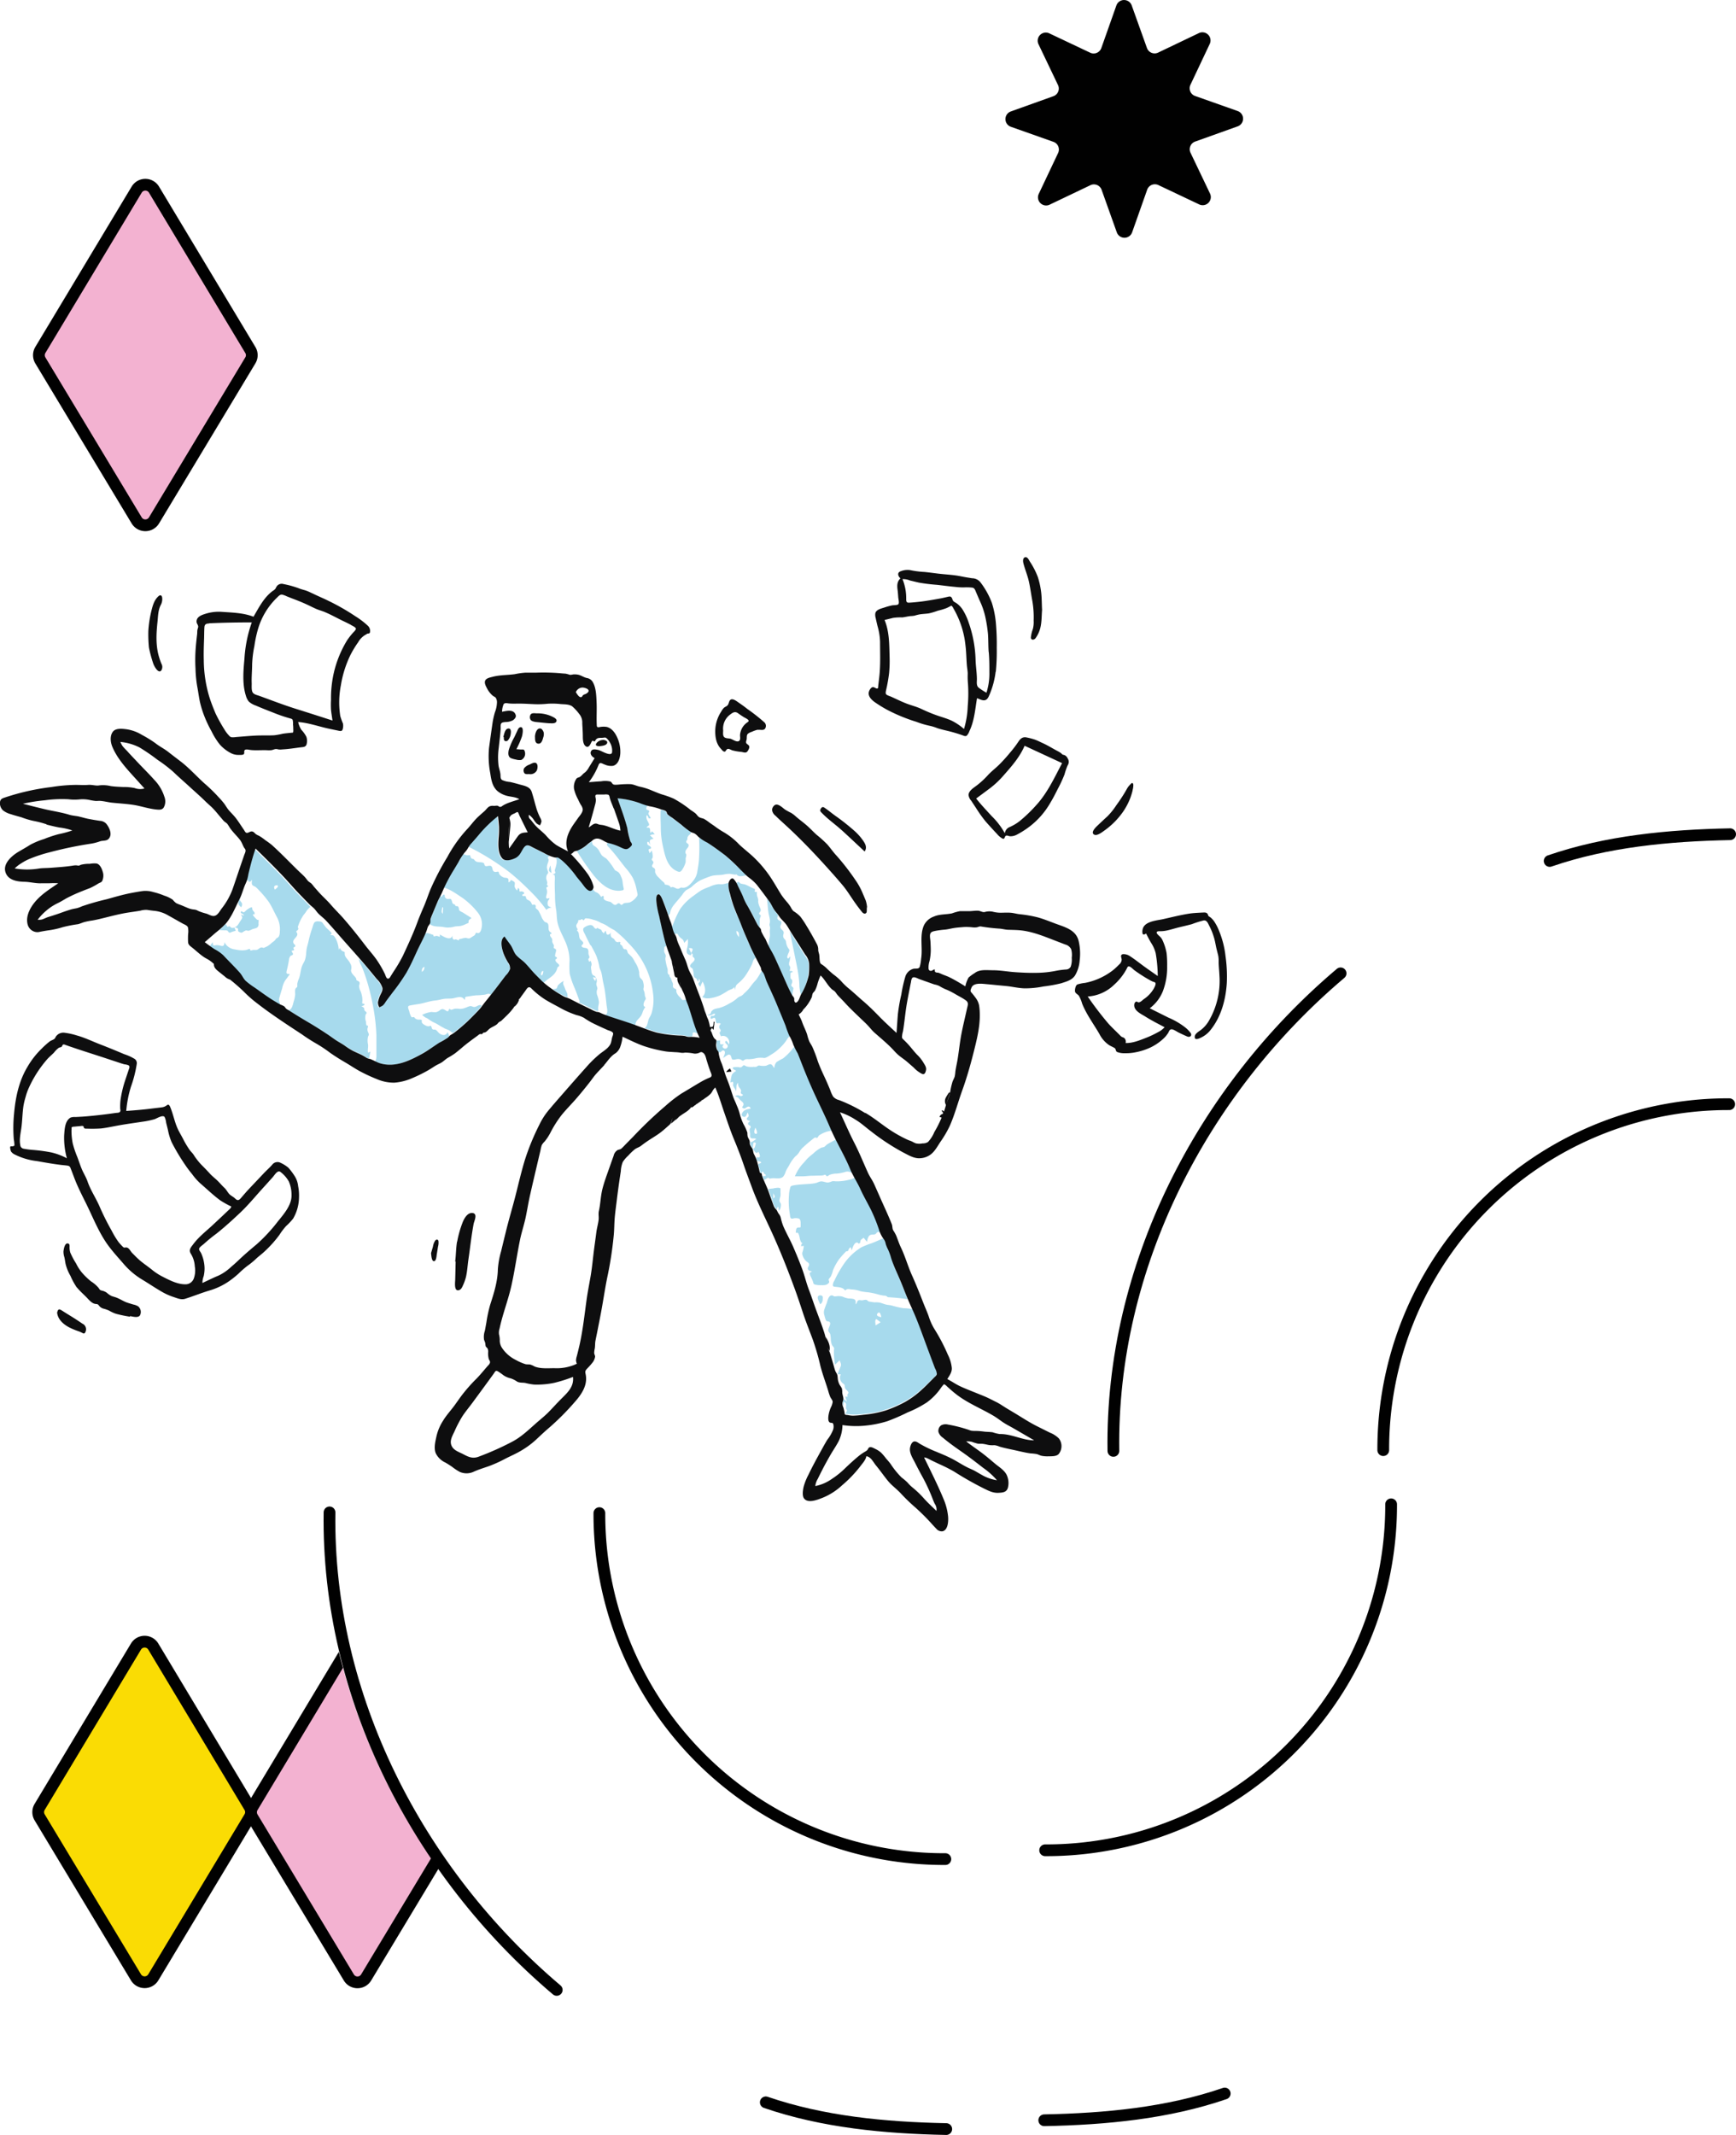 <svg xmlns="http://www.w3.org/2000/svg" xmlns:xlink="http://www.w3.org/1999/xlink" viewBox="0 0 591.31 726.82"><defs><clipPath id="a" transform="translate(-1)"><path d="M188.42,677.39c-47.31-40-78.31-100-77.39-162.58l-84.78-13.9S0,617.91,0,618.91s43.25,92,47.25,94,23-20,23-20,77,1,78,1S188.42,677.39,188.42,677.39Z" style="fill:none"/></clipPath></defs><g style="clip-path:url(#a)"><path d="M119.83,673.22,87,618.74a3.48,3.48,0,0,1,0-3.55l32.82-54.6a3.44,3.44,0,0,1,5.89,0l32.82,54.6a3.43,3.43,0,0,1,0,3.55l-32.82,54.48A3.44,3.44,0,0,1,119.83,673.22Z" transform="translate(-1)" style="fill:#f3b2d1;stroke:#010101;stroke-linecap:round;stroke-linejoin:round;stroke-width:4px"/><path d="M47.32,673.18,14.5,618.69a3.46,3.46,0,0,1,0-3.54l32.82-54.6a3.44,3.44,0,0,1,5.89,0L86,615.15a3.41,3.41,0,0,1,0,3.54L53.21,673.18A3.45,3.45,0,0,1,47.32,673.18Z" transform="translate(-1)" style="fill:#fadc04;stroke:#010101;stroke-linecap:round;stroke-linejoin:round;stroke-width:4px"/></g><path d="M356.69,721.82c21-.42,42-2.42,61.47-9.1" transform="translate(-1)" style="fill:none;stroke:#010101;stroke-linecap:round;stroke-linejoin:round;stroke-width:4px"/><path d="M474.84,512.13v.33A117.44,117.44,0,0,1,357.4,629.91H357" transform="translate(-1)" style="fill:none;stroke:#010101;stroke-linecap:round;stroke-linejoin:round;stroke-width:4px"/><path d="M190.63,677.45c-47.31-40.05-78.31-100.05-77.39-162.57" transform="translate(-1)" style="fill:none;stroke:#010101;stroke-linecap:round;stroke-linejoin:round;stroke-width:4px"/><path d="M323.31,724.82c-21-.42-42-2.42-61.47-9.1" transform="translate(-1)" style="fill:none;stroke:#010101;stroke-linecap:round;stroke-linejoin:round;stroke-width:4px"/><path d="M205.16,515.13v.33A117.44,117.44,0,0,0,322.6,632.91h.4" transform="translate(-1)" style="fill:none;stroke:#010101;stroke-linecap:round;stroke-linejoin:round;stroke-width:4px"/><path d="M457.63,331.37c-47.31,40-78.31,100-77.39,162.57" transform="translate(-1)" style="fill:none;stroke:#010101;stroke-linecap:round;stroke-linejoin:round;stroke-width:4px"/><path d="M590.31,284c-21,.42-42,2.42-61.47,9.11" transform="translate(-1)" style="fill:none;stroke:#010101;stroke-linecap:round;stroke-linejoin:round;stroke-width:4px"/><path d="M472.16,493.68v-.32A117.44,117.44,0,0,1,589.6,375.91h.4" transform="translate(-1)" style="fill:none;stroke:#010101;stroke-linecap:round;stroke-linejoin:round;stroke-width:4px"/><path d="M47.56,177.18,14.74,122.69a3.46,3.46,0,0,1,0-3.54l32.82-54.6a3.44,3.44,0,0,1,5.89,0l32.82,54.6a3.43,3.43,0,0,1,0,3.54L53.45,177.18A3.45,3.45,0,0,1,47.56,177.18Z" transform="translate(-1)" style="fill:#f3b2d1;stroke:#010101;stroke-linecap:round;stroke-linejoin:round;stroke-width:4px"/><path d="M372.41,63.05l-13.89,6.63a2.77,2.77,0,0,1-3.7-3.68l6.59-13.92a2.77,2.77,0,0,0-1.59-3.79l-14.51-5.13a2.77,2.77,0,0,1,0-5.22l14.49-5.19a2.76,2.76,0,0,0,1.57-3.8l-6.64-13.89a2.77,2.77,0,0,1,3.69-3.7l13.91,6.58a2.77,2.77,0,0,0,3.8-1.58l5.13-14.51a2.77,2.77,0,0,1,5.22,0l5.19,14.49a2.77,2.77,0,0,0,3.8,1.57l13.89-6.64a2.77,2.77,0,0,1,3.7,3.68l-6.58,13.92a2.77,2.77,0,0,0,1.58,3.8l14.51,5.13a2.77,2.77,0,0,1,0,5.22l-14.49,5.18a2.77,2.77,0,0,0-1.57,3.8l6.64,13.89a2.77,2.77,0,0,1-3.69,3.7L395.55,63a2.78,2.78,0,0,0-3.8,1.58L386.62,79.1a2.77,2.77,0,0,1-5.22,0l-5.18-14.5A2.78,2.78,0,0,0,372.41,63.05Z" transform="translate(-1)" style="fill:#010101"/><path d="M191.05,335.46a7.08,7.08,0,0,1,2-1.54,1.51,1.51,0,0,0,0,1.61c.24.52.41,1.08.64,1.6a10.92,10.92,0,0,1,.52,1.1c.12.44,0,.88.21,1.31a17.67,17.67,0,0,1-5.18-2.82c.3,0,1.1,0,1.35-.25s.25-.74.43-1" transform="translate(-1)" style="fill:#a7daed;fill-rule:evenodd"/><path d="M145.53,329.09c-.82.65-.82.65-.85,1.77a1.65,1.65,0,0,0,.85-1.77m40,2.93c.38,0,.48-1.08.56-1.4l-.38-.05c-.17.18-.84,1.39-.18,1.45m-57.33,11.27a79.28,79.28,0,0,0-2.08-8.87c-.43-1.43-.91-2.84-1.43-4.24-.45-1.21-1.31-2.52-1.46-3.78a39.39,39.39,0,0,1,3.66,4.18c1.12,1.35,2.3,2.68,3.36,4.08a3.44,3.44,0,0,1,.85,2,4,4,0,0,1-.76,2,11.39,11.39,0,0,0-.75,2.34,2.93,2.93,0,0,0,.4,2,4.16,4.16,0,0,0,1.59-1c.47-.59.88-1.24,1.33-1.84,1-1.31,2-2.62,2.94-3.94a54.93,54.93,0,0,0,5.14-8.25c1.49-3,2.82-6,4.27-9,.3-.64.43-1.33,1.24-1.33a7.28,7.28,0,0,1,1.68.53,2,2,0,0,0,.42.07,1.23,1.23,0,0,0,.07.42c.15.18.21.1.41.09s.42-.16.68-.14a4.53,4.53,0,0,1,1.05.37v-.83c1.09.56,3.71,2.42,4.29.31,0,.38-.06,1.08.32,1.32s.56,0,.84,0a5.24,5.24,0,0,1,1,.41c0-.57.45-.51.87-.59a4.66,4.66,0,0,1,1.59-.3c.56.1,1,.35,1.52,0,.38-.21.73-.49,1.11-.7a1.18,1.18,0,0,0,.62-.76c.19-.42.15-.33.59-.21.93.26,1.3-.86,1.46-1.62a6.34,6.34,0,0,0-1.29-5.36,25.53,25.53,0,0,0-5.32-5.06c-1.92-1.25-4-2.8-6.18-3.4,1.78-4,4.32-7.7,6.58-11.43.65.15,1,.5,1.73.39s.52,0,.72.52.28.58.77.74.1-.15.48.24a2.81,2.81,0,0,0,.46.52c.76.53,1.76.22,2.58.55.57.23.29.53.58.92s.84.2,1.26.13c.9-.14,1.17.16,1.35,1,.14.62.24.95.91,1.08.37.07,1-.23,1.2,0,.1.09.06.35.1.47a1.81,1.81,0,0,0,.37.57,3.36,3.36,0,0,0,1.19.81c.41.17.84.08,1.23.23.61.23.46.88.44,1.4.35-.08.43-.07.64-.34.09-.11,0-.32.23-.37a3.17,3.17,0,0,1,1.15.65c.36.45,0,1.08.09,1.6a2.84,2.84,0,0,0,.85,1.29c.11-.31.21-.63.32-.94.17.21.39.36.46.62s-.07.32,0,.46c.17.39.35.14.68.16s1.06.23.92.68-.69.23-.62.65.74.17,1,.27.21.44.33.73c.21.53.63.58,1.06.83a2,2,0,0,1,.79,1c.25.55.22.4.75.36.32,0,.49,0,.62.33s-.07.55,0,.77.7.6.9.88a21.16,21.16,0,0,1,1.24,2.53,8.2,8.2,0,0,0,.68,1.05c.34.45.54.36,1,.6.73.39.51,1.41.59,2.09a1.58,1.58,0,0,0,.38.93c.15.16.68.34.57.65s-.55,0-.47.57.6.86.72,1.33,0,.63.06,1a6.78,6.78,0,0,0,.51,1c.13.34-.08.77,0,1s.63.23.76.61-.19,1.1-.26,1.53c0,.28-.18.58.05.81s.68.16.47.64c-.09.22-.45.17-.49.51a1.47,1.47,0,0,0,.44.83c.43.46,1.24.85.66,1.44-.11.11-.23.06-.33.2a3.28,3.28,0,0,0-.19.63,4.93,4.93,0,0,1-.64,1.25c-1,1.46-2.75,2.14-3.89,3.47-1.39-1.39-2.81-2.74-4.12-4.2a37.94,37.94,0,0,0-3.45-3.61,13.75,13.75,0,0,1-2-1.69,13.1,13.1,0,0,1-1.1-2.18c-.78-1.41-1.91-2.6-2.74-4-1.64,1.06-.95,3.79-.48,5.31a14,14,0,0,0,1.17,2.69,9,9,0,0,1,1.17,2.26,2.07,2.07,0,0,1-.46,1.76c-.55.77-1.19,1.5-1.78,2.25l-4.24,5.51c-.51-.74-1.36-.25-2-.11a25.75,25.75,0,0,1-3,.23c-1.05.1-2.13.28-3.18.45s-.31.58-.76,1.1c-1-1.73-2.8-.63-4.3-.48-1,.09-1.94,0-2.87.16s-1.85.44-2.82.53c-1.82.18-3.46.8-5.25,1.13-.94.17-1.9.29-2.84.47-.33.06-.92.09-1.11.44s.23,1.27.35,1.64a6.22,6.22,0,0,0,.68,1.85c.29.35.36.14.73.12s.25.07.55.4a1.89,1.89,0,0,0,1.38.46c.23,0,.69,0,.87.14s0,.24.05.59c0,.6.87,1.05,1.36,1.29a2.06,2.06,0,0,0,1,.25c.22,0,.48-.23.71-.14s.29.72.47,1c.34.47.8.12,1.24.36s.83.95,1.34,1.28c1,.66,2.15.74,2.65-.5.2.41.67,1.06.5,1.47a2.3,2.3,0,0,1-1,.83c-1,.53-1.94,1.06-2.87,1.66a69.84,69.84,0,0,1-6.54,4.06,29.39,29.39,0,0,1-7.15,2.84,12.69,12.69,0,0,1-7.59-.88,3.94,3.94,0,0,0,.43-2c0-.77,0-1.54,0-2.31,0-1.53,0-3.06,0-4.59a65.16,65.16,0,0,0-1-9.14" transform="translate(-1)" style="fill:#a7daed;fill-rule:evenodd"/><path d="M101,341.1a11.89,11.89,0,0,0,.55-2.54c0-.62-.19-1.54.18-2.08.15-.23.43-.31.52-.58a5.55,5.55,0,0,0,0-.91,7.74,7.74,0,0,1,.56-1.81c.53-1.34.54-2.74,1-4.09.24-.74.69-1.38,1-2.1a9.2,9.2,0,0,0,.44-2.07,16.79,16.79,0,0,1,.26-2.22c.16-.68.37-1.35.52-2a38.28,38.28,0,0,1,1.35-4.82c.22-.6.38-1.6.91-2a1.91,1.91,0,0,1,1.33-.18,1.53,1.53,0,0,1,1.27.48,16.86,16.86,0,0,0,1.21,1.64c.51.52,1.14,1,1.6,1.53s.15.59-.23,1c.5.06.91-.08,1.27.3a6,6,0,0,1,.89,1.5,9.47,9.47,0,0,1,.75,3.19c.14-.22.28-.44.43-.66a1.81,1.81,0,0,0,1,1.19c.63.24.61.16.61.87,0,1,.85,1.66,1.38,2.43a7.13,7.13,0,0,1,.78,1.4,3.06,3.06,0,0,1,0,1.67c-.09.95.82,1.68,1.37,2.35a1.75,1.75,0,0,1,.37.57c.07.19,0,.31.12.52s.8.27,1,.72-.08.85-.12,1.26a4.47,4.47,0,0,0,.55,1.9,9.52,9.52,0,0,1,.51,2,8.18,8.18,0,0,1,.06,1.21c0,.19-.15.66,0,.83s.51,0,.65.21c.3.51-.81.66-1,.74a4,4,0,0,1,.81.51c.27.31.1.49.22.83s.57.47.71.8-.13.42-.28.7a4,4,0,0,0,.1,2.41c.06.28,0,1,.21,1.24s.37.09.47.21,0,.36-.1.65a2.1,2.1,0,0,0,0,1.14c.09.36.32.68.39,1s-.13.53-.26.89a5.93,5.93,0,0,0,0,2.65c.12,1-.22,1.88,0,2.78l.81-.35c-.08.42-.17.85-.25,1.27,0,.21-.09.42-.13.63s0,.38-.27.33c-.47.13-1.18-.6-1.56-.81-1.14-.65-2.38-1.11-3.57-1.67a28.25,28.25,0,0,1-3.4-2.1c-1.16-.76-2.39-1.42-3.53-2.22C109.47,350,104.15,347,99,343.85c1.44.16,1.7-1.74,2-2.75" transform="translate(-1)" style="fill:#a7daed;fill-rule:evenodd"/><path d="M94.93,301.43c-.77.23-.6.88-.3,1.44.29-.27.81-.6,1-1s-.21-.56-.65-.44M73.44,320.7c0,.2.08,1,.23,1.13s.85-.05,1-.06a5.18,5.18,0,0,1,1.61.23c1,.24,1.14-.36,1.14-1.26A4.6,4.6,0,0,0,81,323.22a16.34,16.34,0,0,0,2.18.31,7.78,7.78,0,0,0,1.67-.12c.33-.05.64-.26,1-.32.69-.13.06.37.56.5a5.15,5.15,0,0,0,.81-.19c.3,0,.61,0,.92,0,.69,0,.92-.42,1.47-.72a1.09,1.09,0,0,1,.79-.09c.34.05.09.16.48.09a2.49,2.49,0,0,0,.47-.21,5.88,5.88,0,0,0,1.91-1.22c.43-.43,1-.72,1.38-1.14a5.35,5.35,0,0,0,.37-.5c.18-.21.19-.15.41-.31a1.51,1.51,0,0,0,.6-.55,4.11,4.11,0,0,0,.29-1.64,8.58,8.58,0,0,0-1-4.92c-.92-1.7-1.68-3.5-2.75-5.12A34.1,34.1,0,0,0,89.13,303,7.41,7.41,0,0,0,88,301.92c-.27-.18-.62-.27-.87-.47-.59-.47-.3-1.35-.3-2-.19.33-.49.83-.94.72-.3-.07-.31-.41-.52-.54a1.24,1.24,0,0,0-.54-.07A87.55,87.55,0,0,1,87.66,289c3.18,3.12,6.36,6.26,9.44,9.47,1.59,1.66,3.06,3.42,4.65,5.09s3.36,3.46,5,5.19a5.77,5.77,0,0,0-1.3,1.31,7.94,7.94,0,0,1-1,1.37,14.62,14.62,0,0,0-1.87,3.75.76.76,0,0,0-.11.53c0,.13.15.25.15.41a.71.71,0,0,1-.21.49c-.12.15-.45.32-.48.51s.2.37.28.59c.34.93-.78,1.59-1.16,2.32a1.11,1.11,0,0,0,0,1.21c.22.33.7.46.45,1-.16.31-.61.14-.54.58,0,.23.48.45.06.7s-.75-.16-.59.48c.07.29.46.58.35.9s-.67.36-.89.6a2.37,2.37,0,0,0-.46,1.23c-.19,1.36-.5,2.6-.82,3.95-.21.9.33.91,1.13.92-.54.75-1.07,1.51-1.64,2.24a8.19,8.19,0,0,0-1,2.68c-.32,1-.63,2.07-.94,3.11a2.13,2.13,0,0,0,0,1.41,1.38,1.38,0,0,1,.12,1.12c-2.5-1.43-4.85-3-7.21-4.65-1.13-.79-2.27-1.57-3.39-2.37a8,8,0,0,1-2.32-2.25,35,35,0,0,0-5-5.74,17.49,17.49,0,0,0-2.83-2.81c-1.06-.69-2.18-1.3-3.25-2l1.19-1.63" transform="translate(-1)" style="fill:#a7daed;fill-rule:evenodd"/><path d="M152.28,350c-1-.48-1.95-1.13-2.94-1.67A11.7,11.7,0,0,1,147,347a3.68,3.68,0,0,0-1-.55,7.85,7.85,0,0,1-1.21-.94,9.4,9.4,0,0,1,3.2-1,8.27,8.27,0,0,0,1.49.08,3.2,3.2,0,0,0,1.34-.67c.75-.55,1.08-.47,1.89,0,.19.11.46.35.69.35.38,0,.33-.25.49-.51s0-.27.24-.27.24.22.42.26c.35.07,1-.28,1.37-.34a5.94,5.94,0,0,1,1.63.06,4.63,4.63,0,0,0,1.76-.3c.52-.18,1-.42,1.54-.58.69-.21.83.06,1.46.2,1,.22,1.89-1.16,2.77-.43a36.24,36.24,0,0,1-4.69,5.07,33.48,33.48,0,0,1-2.73,2.46c-.43.35-.87.68-1.32,1l-.6.46c-.36.27-.32.36-.66.2s-.82-.67-1.32-.89-1-.39-1.49-.62" transform="translate(-1)" style="fill:#a7daed;fill-rule:evenodd"/><path d="M151.64,308.84c0,.84-.57,1.54.18,2.25l.06-1.26c0-.44.25-.91-.24-1m.82-3.69a1.32,1.32,0,0,0,.64.82c.5.27,1.19-.16,1.54.22s.31,1.28.77,1.59c.15.1.31,0,.48.17s.16.37.31.49.46,0,.7.11.31.43.38.69.06.59.26.8a5.36,5.36,0,0,0,1.05.59c1,.64,2,1.27,3,1.9-.31.31-1,.66-1,1.11s.16.34-.1.59a3.57,3.57,0,0,1-.66.29,7.87,7.87,0,0,1-1.8.69c-.75.16-1.5.08-2.25.26a8.94,8.94,0,0,1-2.36.31c-.7,0-1.35-.2-2-.26-1.28-.11-2.95,0-4-.9a8.89,8.89,0,0,1,.55-2.53c.32-.81.64-1.62,1-2.43a45.31,45.31,0,0,1,2.18-4.75c.18,1.08.59-.34,1-.35s.3.37.37.59" transform="translate(-1)" style="fill:#a7daed;fill-rule:evenodd"/><path d="M81.32,316.89a7.48,7.48,0,0,0-1.55.46c-.39.18-.54.27-.88,0-.19-.16-.22-.41-.46-.54a2,2,0,0,0-.81-.09c-.64,0-1.28-.05-1.92-.07l2.21-2.12c.11.2.42.92.64,1s.28-.21.39-.22a.66.66,0,0,1,.31.09c.28.13.4.4.7.48a4.3,4.3,0,0,0,.94-.07c.08.28.29.79.43,1.16" transform="translate(-1)" style="fill:#a7daed;fill-rule:evenodd"/><path d="M82.22,307.74c-.13-.53.14-1.08.06-1.61l.18-.28a5.58,5.58,0,0,0,.43.93,4.2,4.2,0,0,1,.52.73,1.57,1.57,0,0,1-.3,1.37c-.33-.37-.77-.64-.89-1.14" transform="translate(-1)" style="fill:#a7daed;fill-rule:evenodd"/><path d="M86.58,308.88c.45,0,.28.21.34.55a1.71,1.71,0,0,0,.25.57c.23.36.78.71.47,1.19s-.28-.1-.51.1,1.31,1.78,1.54,1.87.26-.1.38,0,0,1,0,1.18a1.6,1.6,0,0,1-.35,1.35c-.46.41-1.21.42-1.75.65a9.87,9.87,0,0,1-1.11.49c-.42.11-.77-.12-1.13-.07a6.74,6.74,0,0,0-1.06.6.72.72,0,0,1-.78.07,2,2,0,0,1-.71-.39c-.2-.26,0-.25-.07-.6,0-.64-.72-.56-1.17-.74.9-.27,1.4-1.24,1.84-2a5.94,5.94,0,0,0,.71-1.15c.13-.49-.24-.81-.46-1.22.3.12,1.48.66.91,0-.18-.19-1.27-.52-.82-1,.27-.31.61.32.92.26s.79-.67,1.08-.87,1.07-.8,1.51-.79" transform="translate(-1)" style="fill:#a7daed;fill-rule:evenodd"/><path d="M195,327a16.11,16.11,0,0,0-.71-4.46c-.9-3-2.81-5.58-3.42-8.64-.3-1.48-.2-3-.49-4.45a30.06,30.06,0,0,1-.34-4.74c-.06-1.55-.11-3.11-.09-4.67a8.46,8.46,0,0,0,0-1.88c-.12-.45-.3-.28-.69-.44.27-.17.82-.25.88-.59s-.19-.5-.18-.75a2.66,2.66,0,0,1,.17-.63c.34-1.09.82-2.77.2-3.82.37-.06.52-.18.87,0a6.28,6.28,0,0,1,1.07.81,20.35,20.35,0,0,1,1.86,1.62,37.71,37.71,0,0,1,2.93,3.6c1,1.22,1.93,2.42,2.9,3.62.76.93,1.95,2.34,3,1.09.31.42.52.85,1,1.05a3,3,0,0,1,1.36,1c.09.11.37.57.48.61s.11-.07.29-.2.44-.32.55.21c0,.23-.08.45,0,.69a1.76,1.76,0,0,0,.64.54,6.94,6.94,0,0,0,1.48.42c.82.27,1.35,1.52,2.25.92.33-.22.58-.55,1-.32s.37.59.83.42c.24-.08.44-.4.72-.5a3.32,3.32,0,0,1,.61-.13,6.94,6.94,0,0,0,1.37-.17,5.82,5.82,0,0,0,2.29-1.89c.49-.54.34-.88.2-1.57s-.24-1.16-.38-1.74a14.65,14.65,0,0,0-1.2-3.32,20.63,20.63,0,0,0-2.43-3.3c-1.77-2.22-3.45-4.56-5.37-6.66-.36-.39-1-.81-.92-1.41s.82-.34,1.28-.23a29.56,29.56,0,0,1,3.53,1.36c.65.26,1.51.75,2.21.43s1.69-1.14,1.32-1.89a7.28,7.28,0,0,1-.73-1.66c-.14-.59-.22-1.18-.34-1.77-.29-1.4-.66-2.78-1.08-4.14-.79-2.61-1.76-5.15-2.63-7.73a40.9,40.9,0,0,1,10.21,2.57c-.16.33-.46.8-.34,1.18s.79.31.95.64-.38.6-.21,1.1a6.92,6.92,0,0,0,.78,1.26c-1.1.71-.68-.77-1.45-.87-.21,1.18.28,1.73.74,2.72s-.53.79-.72,1.45c.54.09.9-.15,1.14.48.1.27,0,1.26.27,1.29s.16-.42.36-.46.85.81,1,1a3.67,3.67,0,0,0-1.63.31c.4.39.8.78,1.22,1.15-.38.16-1,.19-1.22.62s.09,1.1.13,1.51c-.16-.24-.4-.82-.65-1s-.43,0-.41.45c0,.84,1.13.78,1.28,1.45s-.79.2-.81.85c0,.37.42.69.2,1.08.48-.27.54-.43.8-.95a5,5,0,0,1,.37,2.41c-.18.57-.55.43-.13,1,.16.21.38.37.39.64,0,.64-.9,1.13-.2,1.7.28.22.58.25.72.63s0,.77.09,1.13a4,4,0,0,0,1.24,1.75,16.21,16.21,0,0,0,1.39,1.36,1.91,1.91,0,0,1,.56.61c.08.11,0,.22.09.33s.45.12.61.15c.56.11,1.23.33,1.41.95.68-.52,1.37.11,2,.31a1.14,1.14,0,0,0,.94-.05c.49-.27.46-.31,1-.23,1.65.24,3-1.47,3.92-2.62a6.37,6.37,0,0,0,1.2-2.93c.21-1.23.42-2.45.53-3.69a59.41,59.41,0,0,0,.05-7.78,62.08,62.08,0,0,1,8.6,5.77,84.55,84.55,0,0,1,7.47,7.08c-.62,0-1.22.26-1.84.27a2,2,0,0,1-.89-.16,1.88,1.88,0,0,1-.42-.27.28.28,0,0,0-.47-.12c-.61,0-1.18-.17-1.79-.26a7.88,7.88,0,0,0-2.36.25c-1.42.25-2.93.08-4.3.53a39,39,0,0,0-3.62,1.44,14.82,14.82,0,0,0-3,2.29,16.36,16.36,0,0,1-1.72,1,6.39,6.39,0,0,0-1.37,1.6c-.94,1.22-2,2.36-2.95,3.57a7,7,0,0,0-1,1.79c-.13.33-.14.7-.26,1a2.78,2.78,0,0,1-.48.71c-.58-1.57-1.14-3.14-1.74-4.69-.23-.6-1.27-3.47-2.07-2.37-.7.95-.3,2.89-.09,3.95.29,1.42.62,2.83.93,4.24.63,2.8,1.21,5.63,2,8.38a3.18,3.18,0,0,1,.17.58c0,.32.13.14-.09.36s-.38.08-.48.22-.13,1.12-.12,1.42c0,.58.35.83.5,1.34s-.09.91-.09,1.36a19,19,0,0,0,.77,3.44c.13.71-.28,1.82.71,2-.25.41,0,.59.26.89a4.79,4.79,0,0,1,.45,1.2,4.11,4.11,0,0,1,.43,1c0,.35-.12.68,0,1s.4.47.76.65.24,0,.35.31a4.9,4.9,0,0,1,0,.67,4,4,0,0,0,1.35,1.94c.2.22.47.72.72.85s.91-.14,1.24,0,.63,1.47.75,1.79c.24.68.46,1.36.69,2.05.84,2.49,1.67,5,2.5,7.5-.4,0-1.06-.45-1.45-.27s-.15.81-.32,1.14-.8.2-1.13.22a3.21,3.21,0,0,1-1.27-.27,16.76,16.76,0,0,0-2.76-.25,53.55,53.55,0,0,1-5.81-.69c-1.82-.41-3.56-1.08-5.35-1.61.84-.43,1-1.51,1.23-2.33a4.11,4.11,0,0,1,.44-1.23,8,8,0,0,0,.74-1.5,16,16,0,0,0,.51-6.79A28,28,0,0,0,219.07,326a31.78,31.78,0,0,0-4-4.91,37,37,0,0,0-4.83-4.45,18.47,18.47,0,0,1-2.45-1.43,9.31,9.31,0,0,0-2.06-1,9.16,9.16,0,0,0-2.75-1.12,7.73,7.73,0,0,0-2.42-.45c-.54.07-.34.32-.66.57s-.27-.13-.58-.25-.43.16-.65.23a2,2,0,0,1-.53,0c-.24.15-.2.67-.34.91a3.87,3.87,0,0,0-.46.75,1.26,1.26,0,0,0,.13,1c.18.38.46.56,0,.93,1.13.74.43,2.22,1.28,3.11.28.31.93.73.92,1.2s-.92.71-.45,1.22,1.35.24,1.84.66.33,1.12.38,1.69.46,1,.28,1.39-.32.23-.32.54a3,3,0,0,0,.26.8l.56-.24a6.6,6.6,0,0,1,.28,1,2.12,2.12,0,0,1-.2.94,6,6,0,0,0,.15,1.41,2.22,2.22,0,0,0,.44,1.39c.2.22.48.26.71.43a2.13,2.13,0,0,1,.41.6l-1-.29a2.65,2.65,0,0,0,.78,1.35c.06-.35.13-.71.2-1.06a3.07,3.07,0,0,1,.31,1.07c0,.34-.18.67-.18,1,0,.69.51,1.15.3,1.81a2.87,2.87,0,0,0,0,2,10.47,10.47,0,0,1,.57,2.2c.06.85-.32,1.59-.24,2.46,0,.4.2.69-.25.73s-.83-.29-1.18-.45l-5.11-2.47c.31-.44.24-.45,0-1l-.45-1.23q-.47-1.31-1-2.61a28.66,28.66,0,0,1-1.71-4.92A29.91,29.91,0,0,1,195,327" transform="translate(-1)" style="fill:#a7daed;fill-rule:evenodd"/><path d="M299.26,451.21l1.69-1.06-1-.76c-.36-.27-.52-.52-.73,0s0,1.23,0,1.81m.71-4.09c-.79.92.69,1.19,1.26,1.31-.09-.45-.42-2.29-1.26-1.31m-17.39-3.27c.26-.79.67-3,1.87-2.83.28,0,.54.32.87.34a6.11,6.11,0,0,0,.86-.08,4.87,4.87,0,0,1,1.9.18,7.51,7.51,0,0,0,2,.61,7.53,7.53,0,0,1,1.64.15c.9.26.84,1.06.71,1.86a3,3,0,0,0,.44-.51c.13-.23.13-.49.32-.69.39-.4.83-.22,1.31-.18s1.23-.32,1.75-.12c.23.09.36.35.6.45a2,2,0,0,0,.68.14,12.21,12.21,0,0,0,1.49.22,6.46,6.46,0,0,1,1.86.12c.6.17,1.18.41,1.79.58s1.36.2,2,.34a32.3,32.3,0,0,0,4.09.95,19.26,19.26,0,0,1,2.15.16,2.67,2.67,0,0,1,.91.15c.21.14.35.71.46.95,1.25,2.57,2.15,5.31,3.14,8s2.07,5.57,3.11,8.35c.48,1.31,1.11,2.61,1.51,3.94S319,469,318.2,469.79a56.3,56.3,0,0,1-6,5.39,35.54,35.54,0,0,1-7.09,3.8,29.31,29.31,0,0,1-7.92,2.14c-1.4.2-2.81.34-4.23.45a18.53,18.53,0,0,1-4-.26c.14-.32.59-.89.53-1.25,0-.1-.22-.27-.27-.38a1.46,1.46,0,0,1-.06-.51c0-.81.3-1.6-.75-1.89,0,.45-.07.89-.1,1.33a2.4,2.4,0,0,1,.12-2.33l1.06.89c-.07-.22-.66-1.59-.5-1.72s.46.22.63.05,0-.45,0-.62.37-.49.37-.79-.52-.72-.76-1a1.45,1.45,0,0,1-.5-1.17c0-.72-.34-.68-.86-1.16a2.38,2.38,0,0,1-.46-2.86l-1.13-.08c.35-.88.71-1.75,1.05-2.62s-.13-1.32-.35-2.13l-1.54,1.53a23.7,23.7,0,0,1-.38-5c.07-.52.16-.49-.07-.87s-.41-.49-.56-.79a5.38,5.38,0,0,1-.44-1.89,10.27,10.27,0,0,0-.2-1.85c-.13-.44-.55-.68-.65-1.17-.18-.85,1.17-2.33.39-3-.4-.32-.9,0-1.19-.54a7.75,7.75,0,0,1-.49-1.55,3.15,3.15,0,0,1-.06-2.16c.24-.68.5-1.36.73-2" transform="translate(-1)" style="fill:#a7daed;fill-rule:evenodd"/><path d="M270.17,404.2c.2-.45.51-.53,1-.62,2-.39,4-.39,6.07-.58a10.87,10.87,0,0,0,1.71-.27c.48-.12.92-.38,1.38-.49.93-.22,1.84.39,2.76.34a6.15,6.15,0,0,0,1.32-.42,3.26,3.26,0,0,1,1.08,0,13.37,13.37,0,0,0,2.19-.07,17.13,17.13,0,0,0,2.65-.48,4.33,4.33,0,0,0,1.86-.77,31.08,31.08,0,0,1,2.48,4.66,49.88,49.88,0,0,0,2.42,4.57,61.41,61.41,0,0,1,4,9.66c-.63-.29-1.08-.59-1.56.07s-1,.41-1.7.53c-1.16.19-1.29,1.47-1.54,2.43-.37-.47-.75-.93-1.13-1.4-.3.33-.78.51-1,.89s-.07.48-.16.72-.31.3-.47.46c-1.15-1.47-2.23,1.29-2.37,2.24-.14-.37-.29-.73-.43-1.1a4.5,4.5,0,0,0-.64.67c-.1.16-.1.45-.21.58s-.26.11-.49.17-.29.07-.5.35a28.83,28.83,0,0,0-2.14,2.43,19.11,19.11,0,0,0-2,3.62,11,11,0,0,1-.72,2.09c-.2.36-.55.67-.73,1s.17.61.13,1-.69.77-1,.9a5,5,0,0,1-1.64.14,7.27,7.27,0,0,1-2.18-.2c-.58-.17-.54-.47-.7-1a16.39,16.39,0,0,0-.78-1.77c-.4-.87-.59-1.44.59-1.7-.68-.11-1.78-.31-1.56-1.22.1-.43.49-.72.43-1.2s-.44-.66-.8-.91a4.35,4.35,0,0,1-1.42-2.16,1.71,1.71,0,0,1,0-1.2,7.67,7.67,0,0,0,.41-2l-.94.1a3.08,3.08,0,0,1,.21-.75c0-.08.26-.15.24-.26s-.29-.2-.41-.34a5.29,5.29,0,0,1-.53-1.66,5.87,5.87,0,0,0-.41-1.31c-.43-.7-1,.29-.85-.71.05-.5.09-1.25.72-1.33s1,.21.9-.69c0-.63.12-2-.56-2.34a3.83,3.83,0,0,0-1.22-.17c-.44,0-.78.19-1.18.18-.67,0-.63-1-.71-1.46a26.06,26.06,0,0,1-.3-6.54,9.87,9.87,0,0,1,.49-2.75" transform="translate(-1)" style="fill:#a7daed;fill-rule:evenodd"/><path d="M252.73,319.05c0-1.57,0-1.57-.83-2.17-.23,1,.34,1.51.83,2.17m-15.87,4c-.19-.37-1-.26-1.3-.26a9.63,9.63,0,0,1,.85,1.68c.18-.34.63-1.05.45-1.42m2,11.15c-.34-.27-.26-.25-.43-.58s-.09-.38-.36-.55c-.55-.34-.63-.34-.78-1.07a9.79,9.79,0,0,0-.34-2.11c-.2-.42-.86-.46-.87-1,0-1,1.82-1.55,1.47-2.58-.1-.3-.44-.4-.58-.66s0-.38,0-.55c-.07-.38-.17-.47-.53-.57a.67.67,0,0,1,0,.45c-.23.45-1.16-.09-1.37-.4-.44-.64,0-1.71.11-2.38a7.62,7.62,0,0,0,.09-2.52L234.06,321c-.22-.66-.26-1-.86-1.43a3.42,3.42,0,0,1-1.14-1.19c-.13-.22-.23-.46-.5-.53s-.7.21-.92.1-.29-.78-.33-.91l-.45-1.21a35,35,0,0,1,2.81-6.36,18.45,18.45,0,0,1,4.54-4.49c.84-.63,1.7-1.27,2.59-1.84a17.9,17.9,0,0,1,2.81-1.21,9,9,0,0,1,3.11-.93c.54,0,1.06.09,1.6,0s1.17-.28,1.76-.38c0,3.1,1.13,6.25,2.19,9.13.48,1.32,1.16,2.53,1.67,3.83s1,2.62,1.56,3.91a71.34,71.34,0,0,0,3.64,7.95c.13.22.28.38.2.58s-.21.17-.25.22a2.71,2.71,0,0,0-.38.51,11.83,11.83,0,0,0-.53,1.4,23.8,23.8,0,0,1-1.69,3.09,12.73,12.73,0,0,1-2.45,3c-.45.43-1.1.82-1.37,1.38a10.8,10.8,0,0,0-.37,1.41l-.15-1.1c-.39.82-1.39.9-2.12,1.31a30.32,30.32,0,0,1-2.7,1.59,13.63,13.63,0,0,1-3.07.94,8,8,0,0,1-1.62.12,4.42,4.42,0,0,1-1.45-.48c1.57-1.35,1-3.68.11-5.24-.28.61-.55,1.21-.83,1.81-.18-.43-.79-.83-.52-1.33.17-.31.38-.23.43-.58a1.62,1.62,0,0,0-.27-.87,4,4,0,0,0-.21,1" transform="translate(-1)" style="fill:#a7daed;fill-rule:evenodd"/><path d="M243.45,344.26c.35-.77,1.8-.95,2.52-1.1a13.46,13.46,0,0,0,3.43-1.52,11.1,11.1,0,0,0,2.74-1.85,3.59,3.59,0,0,1,1.19-.67,3.22,3.22,0,0,0,1.11-.9,14.81,14.81,0,0,0,2.14-2.27,20.58,20.58,0,0,1,1.94-2.34c.77-1,1.32-2.1,2-3.14,1.2,1.29,1.53,3.32,2.26,4.89.91,2,1.78,3.94,2.63,5.92,1.53,3.56,3,7.14,4.35,10.78.05.14.31.58.27.73s-.39.29-.49.4a7.82,7.82,0,0,0-.69,1,12.49,12.49,0,0,1-1.4,1.75,17.14,17.14,0,0,1-4,3.23c-.64.36-1.55,1.08-2.28,1a7.84,7.84,0,0,0-2.6.07,10.12,10.12,0,0,1-2.68.36,2.61,2.61,0,0,0-1.11.09c-.25.1-.43.39-.72.41s-.57-.33-.9-.45a2.35,2.35,0,0,0-.91-.11c-.45,0-1.49.43-1.85.08s-.24-1.45-1-1.59c-.54-.1-1.63.88-2.07,1.15.19-.57.84-1.69.49-2.29a.56.56,0,0,0-.68-.24c-.35.07-.38.33-.67.49-1.54.86-1.4-3.25-1.35-3.88l1.17-.07c0,.36-.11,1.17.13,1.32a3.89,3.89,0,0,0,1.18,0c-.53.51-.78.94,0,1.38a.87.87,0,0,0,1.29-.71c.06-.71-1-.82-.85-1.52.28-.94,1.11.65,1.26.93a2.3,2.3,0,0,0-.47-2.21,2,2,0,0,0-2.3-.57c-.09-.39-.29-.65-.4-1s.07-.32.26-.68c.3-.6-.31-.8-.42-1.32a1.1,1.1,0,0,1,.21-.82c.16-.29.48-.48,0-.64s-.77.22-1.11-.08-.22-1-.42-1.43c-.29-.62-.62-.24-1.1-.06s-.47.12-.51-.28a.59.59,0,0,1,.16-.54c.24-.23.59-.06.87-.14s.4-.34.54-.69c-.66-.06-.67.15-1.27.41a2,2,0,0,1-1.49,0,4.39,4.39,0,0,0,1-.35c.38-.27.3-.57.46-.94" transform="translate(-1)" style="fill:#a7daed;fill-rule:evenodd"/><path d="M202.12,321.83c-.65-1.21-1.25-2.46-1.84-3.7-.36-.76-1.13-1.8-.21-2.42.62-.42,1.75-1,2.53-.7s1,1.84,2,.81c.17.48.73.4,1.07.66s.23.38.39.63a4.74,4.74,0,0,0,.62.65,5,5,0,0,1,.59-.92,3.12,3.12,0,0,1,.27.92c.07.2.13.34.34.42.49.18,1-.42,1.22-.75a1.74,1.74,0,0,0,.13,1.57c.27.35.72.42,1,.78s.31.72.83.89a3.37,3.37,0,0,0,.55.12c.11,0,.17-.2.22-.2s.42.2.57.26c-.32.41-.2.58.15.84s.4.35.6.85a1.1,1.1,0,0,0,.45.57c.23.13.54,0,.73.15.39.27.35,1,.65,1.32a18,18,0,0,1,1.32,1.3,11.38,11.38,0,0,1,1,1.68,9.1,9.1,0,0,1,1.42,3.43,4.72,4.72,0,0,0,.23,1.71c.24.49.77.69,1,1.26a7.76,7.76,0,0,1,.34,1.59c.07.62-.31,1.08,0,1.68a4.29,4.29,0,0,1,.35,1.6c.05.58.51,1,.22,1.47a3.75,3.75,0,0,0-.63,1.41c-.08.63,0,.86.57,1.13a6.76,6.76,0,0,0-.88,1.63,4.7,4.7,0,0,1-.79,1.64c-.76,1-1.72,1.53-1.71,2.93l-10.39-3.48c1.34-.25.65-2.6.57-3.47-.16-1.6-.34-3.22-.57-4.81-.2-1.37-.59-2.7-.8-4.08-.11-.71-.22-1.42-.4-2.12s-.51-1.17-.64-1.77a21.35,21.35,0,0,0-1.06-3.89c-.54-1.23-1.21-2.41-1.85-3.59" transform="translate(-1)" style="fill:#a7daed;fill-rule:evenodd"/><path d="M303,441.28a1.64,1.64,0,0,0-.85-.19,13.44,13.44,0,0,1-2.33-.5,26.63,26.63,0,0,0-2.95-.62,22,22,0,0,1-2.82-.4,10.3,10.3,0,0,0-2.63-.57c-1.06,0-1.68-.53-2.55.35-.77-1.08-1.89-1.08-3.13-1.25-.45-.06-1,0-1.06-.53a2.89,2.89,0,0,1,.51-1.55,39.33,39.33,0,0,1,3.62-6.26,20.16,20.16,0,0,1,5.5-5.08,28.88,28.88,0,0,1,3.65-1.45c1.3-.51,2.58-1.09,3.87-1.65a6.42,6.42,0,0,1,1.06,2.5c.31.85.85,1.59,1.14,2.45.57,1.72,1.06,3.43,1.77,5.11,1.51,3.54,3,7.07,4.34,10.67-2.16-.34-4.26-.55-6.44-.68-.42,0-.39-.14-.7-.35" transform="translate(-1)" style="fill:#a7daed;fill-rule:evenodd"/><path d="M188.84,309a2.44,2.44,0,0,0-1.74.76,47.61,47.61,0,0,0-5.78-6.66,84.48,84.48,0,0,0-6.33-5.79,83.23,83.23,0,0,0-14.65-9.16c1.63-1.88,3.24-3.79,4.89-5.66a42.14,42.14,0,0,1,5.13-4.68,40.58,40.58,0,0,1,.39,4.41c0,1.47-.22,2.94-.24,4.42a14,14,0,0,0,.33,3.64c.24.9.78,2.21,1.76,2.5a5.8,5.8,0,0,0,4.62-1.21,18.75,18.75,0,0,0,2-3,1.41,1.41,0,0,1,1.76-.67,26.47,26.47,0,0,1,3.44,1.65l3.77,1.9c-.09.06-.6.32-.62.44s.29.64.3.76a3.78,3.78,0,0,1-.34,1.36,4.2,4.2,0,0,0-.25,1.44,7.51,7.51,0,0,0,.41,1.37c.11.5-.26.68-.46,1.12a2.55,2.55,0,0,0-.12,1.42,7.45,7.45,0,0,1,.31,1.19c0,.21-.18.45-.12.66s.32.34.47.49c-.68.45-.81.38-.54,1.11a2.92,2.92,0,0,1,0,1.58c-.05.29-.35,1.07-.14,1.37s.8.05,1.08,0c-.11.55-.25.49-.51.95a1.79,1.79,0,0,0-.13,1c0,.85.56.94,1.26,1.23" transform="translate(-1)" style="fill:#a7daed;fill-rule:evenodd"/><path d="M288.78,399a12.18,12.18,0,0,1-2.74.53,6.79,6.79,0,0,0-2.44.43c-.28.12-.59.47-.89.47s-.25-.26-.51-.42-.42,0-.66.08a4.44,4.44,0,0,1-1.09.11l-3.07.08c-.92,0-1.81.17-2.73.18h-2.9a15.59,15.59,0,0,1,2.59-4.17c.6-.6,1.11-1.26,1.68-1.88a22.3,22.3,0,0,1,1.89-1.61,12.7,12.7,0,0,1,2-1.61,6.19,6.19,0,0,1,1-.53,3.34,3.34,0,0,0,.84-.21c.31-.18.59-.56.89-.78a10.13,10.13,0,0,1,1-.61c.68-.38,1.39-.71,2.05-1.12,2,3.75,3.85,7.54,5.51,11.46a2.45,2.45,0,0,0-2.4-.4" transform="translate(-1)" style="fill:#a7daed;fill-rule:evenodd"/><path d="M235.77,284.2a3.43,3.43,0,0,0-.53.72c-.14.3-.06.6-.15.9s-.53.52-.27,1c.17.31.59.38.71.74.21.66-.54,1.26-.83,1.77a1.4,1.4,0,0,0-.23,1c0,.21.23.37.28.56s0,0,0,.34-.18.73-.21,1.1a11.73,11.73,0,0,1,0,1.18,8.53,8.53,0,0,1-1.23,2.65c-.42.6-.76.81-1.44.54-3.62-1.43-4.36-5.36-5.09-8.72a28.27,28.27,0,0,1-.7-5.94c0-2.13-.19-4.26,0-6.38.6.17,1.36.23,1.77.75.22.27.23.62.44.87a8.2,8.2,0,0,0,1.28.92l5.7,4.26.8.6c.27.2.34.17.3.47s-.41.53-.56.7" transform="translate(-1)" style="fill:#a7daed;fill-rule:evenodd"/><path d="M210.3,296.06c.34.44,1,.54,1.41.95a3.75,3.75,0,0,1,.82,1.42,5.32,5.32,0,0,1,.55,1.94,17.21,17.21,0,0,0,.34,2c.08.46.05.6-.41.73a5.88,5.88,0,0,1-2.09.11c-3.17-.33-5.67-2.78-7.59-5.08a91.65,91.65,0,0,1-5.85-8.42c.91-.51,1.89-.9,2.75-1.48s1.55-1.24,2.35-1.82c.11.34.11.72.25,1s.37.43.7.64a4.86,4.86,0,0,1,1.48,1.48,13.29,13.29,0,0,0,1,1.7,8.71,8.71,0,0,0,1.44,1,14.94,14.94,0,0,1,1.75,2.12c.44.54.74,1.14,1.15,1.68" transform="translate(-1)" style="fill:#a7daed;fill-rule:evenodd"/><path d="M269.39,324.93c-.12.33-.38.8-.19,1.15.34.64.68-.31,1-.46a15.18,15.18,0,0,1-.28,1.64,2.55,2.55,0,0,0-.16,1.12c.08.41.41.64.42,1.06a7.77,7.77,0,0,1-.26,1.16c.63-.07.77-.15,1.16.33a3,3,0,0,0-.68.18c-.18.15-.09.08-.13.36a10.87,10.87,0,0,0,0,1.39c0,.46.28.38.48.7a1.59,1.59,0,0,1,.07.89c-.05.34-.33.71-.29,1.05s.44.44.63.75,0,.7-.08,1.11a12.72,12.72,0,0,0-.21,1.74c-2.78-5.59-5-11.48-8.07-16.9l-.22-.4.27-.16c0-.28,0-.61.06-.92.05-.65.23-1.29.32-1.94s-.07-1.42,0-2.14c0-.25.08-.5.08-.75a6.87,6.87,0,0,0-.22-1c0-.35.17-.8.17-1.17a6.11,6.11,0,0,0-.07-.86c-.11-.77-.34-1.51-.46-2.28-.24-1.57-.25-3.17-.52-4.74.42.62.89,1.2,1.31,1.82s.68,1.3,1.06,1.94a9.53,9.53,0,0,0,1.11,1.5c.34.4.34.37.2.86a1.54,1.54,0,0,0-.1.67c.14.95,1.56.63,1.36,1.67-.11.52-.5,1-.29,1.57s.77.75,1,1.25-.08.93-.1,1.46a1.51,1.51,0,0,0,.5,1.15c.44.43.42.72.53,1.34a4.85,4.85,0,0,0,.58,1.55c.27.47.61.62.47,1.15s-.34.77-.48,1.15" transform="translate(-1)" style="fill:#a7daed;fill-rule:evenodd"/><path d="M276,333.5a18.13,18.13,0,0,1-2.22,5.17,21.55,21.55,0,0,1-.49-2.76c0-.94-.08-1.87-.18-2.8-.19-1.75-.52-3.48-.87-5.2-.75-3.61-1.46-7.22-2.23-10.83q1.71,2.7,3.39,5.41l1.63,2.64a7.7,7.7,0,0,1,1.38,2.48,17.71,17.71,0,0,1,0,3.09,12.56,12.56,0,0,1-.43,2.8" transform="translate(-1)" style="fill:#a7daed;fill-rule:evenodd"/><path d="M260.09,311.88c0,.25-.2.52-.24.77a5.62,5.62,0,0,0-.07.92c0,.74,0,1.48-.07,2.22-1.49-2.06-2.29-4.5-3.64-6.64a21.2,21.2,0,0,1-1.65-2.84c-.47-1.11-.9-2.22-1.44-3.3-.3-.59-.6-1.18-.89-1.77-.14-.28-.29-.42-.14-.69a.77.77,0,0,1,.39-.3c.39-.08.62.37.92.53a10.71,10.71,0,0,0,1.39.29c1,.34,2,1,3,1.38.32.13.54.19.52.56s-.37.27,0,.56c.19.16.44.09.67.07a3.17,3.17,0,0,0,.2,1.81,2.92,2.92,0,0,1,.2,1.46,5.94,5.94,0,0,0,.52,1.85c.22.55.55,1,.23,1.53-.18.32-.56.54-.34.9s.52.2.48.69" transform="translate(-1)" style="fill:#a7daed;fill-rule:evenodd"/><path d="M264.38,408c1.08-.63.06-1.28,0-1.88Zm1.65-3.64c.16,0,.71.07.81.24a5.26,5.26,0,0,1,0,.87c0,.53.06,1.06,0,1.59s-.3,1-.33,1.56.29.76.44,1.19-.07,2.16-.71,2.32a5.8,5.8,0,0,0-.13-1.23c-.31-.14-.46.65-.55.87a7.68,7.68,0,0,1-1.5-3.12c-.45-1.3-.91-2.6-1.37-3.89.56-.06,1.13-.09,1.69-.17a9.34,9.34,0,0,1,1.66-.23Z" transform="translate(-1)" style="fill:#a7daed;fill-rule:evenodd"/><path d="M280.9,441.1c.47.21.34.78.32,1.29a1.88,1.88,0,0,1-.86,1.65c-.22-.6-1-1.91-.79-2.54s.89-.58,1.33-.4" transform="translate(-1)" style="fill:#a7daed;fill-rule:evenodd"/><path d="M188.84,297.22c-.31-.29-.8-.48-.86-.94a5.2,5.2,0,0,1,.52-1.65c.11.86.23,1.72.34,2.59" transform="translate(-1)" style="fill:#a7daed;fill-rule:evenodd"/><path d="M258.53,386c.82,0-.07-1.7-.2-2.09-.25.44-.87,2.09.2,2.09m-6.8-21.48c-.32-.19-.93-.41-1.11-.77s.22-.42.58-.45a5.7,5.7,0,0,1,1.43,0c.43.08.61.18,1-.08.23-.14.45-.5.71-.55s.59.23.83.34a6.44,6.44,0,0,0,2.59.18,1.79,1.79,0,0,0,.92-.05c.39-.18.48-.42,1-.39a6.2,6.2,0,0,0,2.19.08c.5-.14,1.19-.66,1.72-.5s.76.93,1.16,1.27a3.5,3.5,0,0,1,.72-2,16.5,16.5,0,0,1,2.22-1.25,20,20,0,0,0,3.82-4,17.39,17.39,0,0,1,1.76,3.4c.48,1.21.94,2.41,1.41,3.61q1.44,3.63,3,7.2c2.12,4.83,4.5,9.53,6.59,14.38a9.4,9.4,0,0,0-4,1.41,1.26,1.26,0,0,0-.54.53c-.1.13-.24.46-.42.5s-.45-.16-.61-.13a1.29,1.29,0,0,0-.62.35c-1.2.94-2.4,1.94-3.54,3a6,6,0,0,0-1.24,1.52,5.46,5.46,0,0,1-1.41,1.58,13.11,13.11,0,0,0-2.19,3.21,14.45,14.45,0,0,0-1.06,1.87,5,5,0,0,1-.85,1.77c-1,1-2.64.42-3.89.58-.49.06-.6.2-1.05,0,0-.17-.07-.23-.19-.18a1,1,0,0,0-.4.19c-.33.18-.64.39-.95.59-.18-.46-.37-.91-.55-1.36.21,0,1,.09,1.07-.23s-.31-.33-.47-.49-.27-.76-.6-.75-.26.25-.26.48c-.59,0-.58-.5-.68-.94s-.16-.58-.24-.87-.38-1-.3-1.18c.21-.42,1.56-.39.7-.91-.27-.16-.91-.11-1.13-.34s-.18-.94-.23-1.2c.4,0,.88.27,1.13-.09s-.17-1.3-.43-1.73c-.34.27-.55.56-.93.25a3.27,3.27,0,0,1-.95-1.42c.45,0,.37.07.59-.28a3.36,3.36,0,0,0,.24-.76c.13-.46.39-.81-.16-.94-.35-.07-.43,0-.53.34a9.72,9.72,0,0,0-.14,1.64,2.82,2.82,0,0,1-.89-2.35c.34.34.38.25.79,0s.83-.54,1.24-.81c-.52-.47-1.35,0-1.86-.4-.35-.27-.17-1.08-.2-1.44a13.11,13.11,0,0,1-.2-1.38c0-.49.6-.71.3-1.17s-.7-.27-.8-.74.4-.77.76-1c-.54-.17-1.56-.36-1.08-1.07.23-.34.5-.36.5-.84a2.53,2.53,0,0,0-.38-1c-.2.45-.49,1.53-1.11,1.49s-1-.5-.83-1c.46-1.44,1.76-1.55,3-1.82-.24-.87-.86-.82-1.49-.38-.38.26-.61.48-1.09.21s-.26-.38,0-.79c.45-.82-.17-1.29-.77-1.77a10.11,10.11,0,0,1-.82-.93,4.11,4.11,0,0,0-1.18-.55,1.7,1.7,0,0,1,1.39-.28c.34.11.59.34,1,.14.87-.44-.26-.55-.38-.91s.16-.63.07-.93a2.9,2.9,0,0,0-.44-.81,2.13,2.13,0,0,1-.53-1.79,1.6,1.6,0,0,0-.6,1.28,11.33,11.33,0,0,1-.16,1.84c0-.89-.84-1.49-1-2.34,0-.27.18-.92-.08-1.07s-.6.18-.81.18a15.86,15.86,0,0,1,.44-2.46c.27-.77,1-1.06,1.56-1.57" transform="translate(-1)" style="fill:#a7daed;fill-rule:evenodd"/><path d="M27.91,278c1.08.22,2.12.57,3.21.78,1.3.25,2.59.47,3.89.66a3.16,3.16,0,0,1,2.24,1.06c1.07,1.36,2.15,3.71.68,5.15-.7.68-1.91.47-2.8.75a17.61,17.61,0,0,1-3,.8,131,131,0,0,0-14.41,3,48.18,48.18,0,0,0-6.39,2.09,16.46,16.46,0,0,0-3,1.56A12.5,12.5,0,0,0,6,295.65a24.68,24.68,0,0,0,8.09.06c1.3-.22,2.61-.16,3.92-.26s2.63-.19,4-.31,2.53-.25,3.8-.44a5.2,5.2,0,0,1,1.42-.08,1.89,1.89,0,0,0,.7.06c.21-.05.43-.21.65-.28a11.25,11.25,0,0,1,3-.32,8.54,8.54,0,0,1,2.31-.11c1.33.3,1.94,2.16,2.24,3.31a4.38,4.38,0,0,1-.19,2.32c-.27.82-.76.8-1.42,1.17a25.82,25.82,0,0,1-2.78,1.53c-.85.34-1.72.64-2.56,1a53.3,53.3,0,0,0-5.6,2.54c-.95.56-1.84,1.11-2.83,1.59a18.69,18.69,0,0,0-2.57,1.49,19.88,19.88,0,0,0-4.35,4.19,4.24,4.24,0,0,0,1.59-.12c.67-.23,1.3-.58,2-.8,1.3-.41,2.58-.8,3.86-1.26s2.6-.93,3.91-1.32c.67-.2,1.35-.29,2-.43a10.53,10.53,0,0,0,1.7-.63,82.42,82.42,0,0,1,8.46-2.41c2.75-.77,5.46-1.57,8.26-2.11,1.31-.25,2.61-.49,3.93-.67a8.9,8.9,0,0,1,3.66.33,24.87,24.87,0,0,1,3.75,1.22,10.56,10.56,0,0,1,2.92,1.42A5.62,5.62,0,0,0,61,307.45a9.49,9.49,0,0,0,1.27.54c1,.36,1.92.82,2.89,1.19a6.75,6.75,0,0,0,1.91.46,3.07,3.07,0,0,1,1.42.47,19.26,19.26,0,0,0,2.78.92c.93.29,2,1.07,3,.71s1.6-1.59,2.18-2.37a24.27,24.27,0,0,0,3.71-6.5c.9-2.58,1.76-5.16,2.63-7.74l1.38-4c.26-.75.79-1.55.21-2.23s-.92-2.05-1.61-2.94-1.48-1.7-2.22-2.55c-.43-.5-.85-1-1.23-1.54a16.27,16.27,0,0,0-.89-1.38c-.32-.37-.78-.59-1.13-.93s-.71-.81-1.06-1.21c-.91-1.05-1.77-2.17-2.74-3.16-.8-.83-1.71-1.56-2.53-2.37-1.78-1.76-3.67-3.39-5.51-5.08s-3.63-3.23-5.37-4.91a48.82,48.82,0,0,0-5.45-4.17,67,67,0,0,0-6.12-4.2A18.15,18.15,0,0,0,42,252.58a8.8,8.8,0,0,0,.69,1.33c.45.6,1,1.14,1.54,1.69,1,1.12,2.07,2.24,3.12,3.35,2,2.16,4.15,4.24,6.13,6.46A14.7,14.7,0,0,1,57,271.27a4.27,4.27,0,0,1-.23,3.63c-.56.85-1.48.78-2.41.7-2.41-.22-4.79-1-7.16-1.46-2.65-.47-5.35-.59-8-.87-1.34-.14-2.67-.51-4-.61-.61-.05-1.2.07-1.81,0a18.06,18.06,0,0,1-1.79-.3,11.35,11.35,0,0,0-3.63-.2,17,17,0,0,1-3.7-.06,42.63,42.63,0,0,0-8,.35,57.18,57.18,0,0,0-7.47,1.18c2.58.65,5.14,1.32,7.73,1.92s5.37,1,8,1.8c1.13.35,2.29.4,3.44.64Zm203.74,54.53c-.29-1-.57-2.12-.93-3.15a2.12,2.12,0,0,0-.34-.59,6,6,0,0,1,.58,1.35c.24.79.46,1.59.69,2.39Zm.56,1c-.06-.13-.12-.26-.19-.38.07.12.13.25.19.38Zm.21.5-.15-.37.15.37Zm-.72-1.35a2.7,2.7,0,0,1,.27.39,2.7,2.7,0,0,0-.27-.39ZM74.15,323.18a13.28,13.28,0,0,1,2.87,2c1.9,2.05,3.94,4,5.76,6.08.73.85,1.1,1.89,1.92,2.68a26.36,26.36,0,0,0,3.12,2.33c2.34,1.63,4.66,3.4,7.13,4.83.55.33,1.11.66,1.68.95a6.09,6.09,0,0,1,1.18.56c.31.25.44.63.78.88s.56.33.82.5c2.16,1.37,4.34,2.71,6.54,4s4.28,2.61,6.38,4c1.12.72,2.17,1.54,3.29,2.26.91.58,1.87,1.1,2.76,1.71a23.93,23.93,0,0,0,2.87,1.82c1,.49,2,.9,3,1.4.59.3,1.13.65,1.69,1a4.29,4.29,0,0,0,1.07.33c1.16.4,2.21,1.09,3.4,1.46,4.93,1.52,9.7-.66,14-3,2.17-1.16,4.14-2.66,6.22-4a27.19,27.19,0,0,0,2.87-1.67c.42-.34.58-.7,1.07-1a9,9,0,0,0,1.24-.79,58.76,58.76,0,0,0,5.57-4.88c1-1,1.92-1.94,2.85-2.94.73-.77,1.31-1.72,2-2.55,1.63-2,3.21-4,4.78-6.08.76-1,1.51-2,2.28-3a6,6,0,0,0,1.45-2.18,3.25,3.25,0,0,0-.68-2.19,17.84,17.84,0,0,1-1.51-3c-.58-1.61-1.46-4.7.31-5.86.65,1.08,1.47,2,2.17,3.08s1,2.38,1.85,3.32,2.07,1.69,3,2.65,1.78,2,2.68,3,1.94,2,2.93,3a28.94,28.94,0,0,0,3,2.45,35.13,35.13,0,0,0,3.41,2.24,10.71,10.71,0,0,0,1.59.88,12.71,12.71,0,0,1,1.69.63c2.33,1.21,4.68,2.37,7.05,3.5a11.37,11.37,0,0,0,2,.9,5.83,5.83,0,0,1,.7.09,9.1,9.1,0,0,1,.9.4c1.22.54,2.46.95,3.71,1.37,2.62.88,5.28,1.68,7.87,2.64,2.42.89,4.78,1.86,7.27,2.56a45,45,0,0,0,7.59,1,12.71,12.71,0,0,1,2.14.19A3.51,3.51,0,0,0,236,353a14.22,14.22,0,0,1,3.31.3c-1.71-3.36-2.6-7.19-3.83-10.76-.33-.94-.73-1.82-1-2.78a12.53,12.53,0,0,0-1-2.46,17.94,17.94,0,0,1-1-3.08c.27.81.41,1.66.67,2.47-.36-.68-.74-1.34-1.08-2a3.61,3.61,0,0,1-.35-1.91c-.92.1-1-.84-1.1-1.51-.21-1-.44-2.05-.66-3.07a5,5,0,0,1-.13-.88,9.24,9.24,0,0,0-.29-.89c-.8-2.27-1.68-4.5-2.26-6.84-.65-2.58-1.21-5.18-1.78-7.78a33.44,33.44,0,0,1-.85-4.19c-.06-.67-.41-2.85.55-3.15.73-.24,1.53,2,1.72,2.51.47,1.2.91,2.41,1.35,3.63s.71,2.17,1.16,3.24.6,2.21,1,3.3c.23.65.61,1.12.87,1.73.19.45.25.94.41,1.4.32,1,.81,1.89,1.17,2.84.46,1.21,1,2.38,1.53,3.58s.73,2.24,1.16,3.34,1.07,2,1.48,3.05.87,2.35,1.32,3.52c.93,2.42,1.88,4.81,2.6,7.29.19.62.5,1.23.65,1.79a13.82,13.82,0,0,0,.58,1.4,16.1,16.1,0,0,1,.68,2.84h0l-.05-.3c.37,0,.77.09,1-.24s.21-1.11.27-1.57c.43.06.26.26.21.65,0,.21,0,.41-.07.61l-.18,1.53c-.14-.08-.44-.55-.56-.57s-.38.48-.46.72c0,.09.07.18.11.28a4.13,4.13,0,0,1,.32.63A9.76,9.76,0,0,0,244,353a2.92,2.92,0,0,0,.4.59c.12.14.5.37.56.51.16.36-.08,1.26-.06,1.68a4.53,4.53,0,0,0,.35,1.62c.1.21.29.34.38.52a1.55,1.55,0,0,1,.17.71,13.79,13.79,0,0,0,1,3.37c.46,1.22.81,2.48,1.23,3.73s.89,2.3,1.3,3.47c.48,1.36.91,2.73,1.36,4.1.34,1,.86,1.93,1.22,2.94a17.92,17.92,0,0,1,1.07,3,17.76,17.76,0,0,0,1.28,3.48,15.66,15.66,0,0,1,1.31,2.9,7.72,7.72,0,0,0,.11,1.36,11.61,11.61,0,0,0,.55,1.12c.24.53.06,1,.22,1.56a5.14,5.14,0,0,0,.71,1.19c.45.71.3,1.53.76,2.26a12.87,12.87,0,0,1,1.24,3.39c.17.57.3,1.17.45,1.76a4.16,4.16,0,0,0,.22.91c.15.26.42.16.55.31s.14.57.19.75a12.91,12.91,0,0,0,.62,1.6c.48,1.14,1,2.24,1.44,3.4l1.3,3.63c.21.57.41,1.15.63,1.72a3.44,3.44,0,0,0,.82,1.16c.36.42.51,1,.85,1.46a3.25,3.25,0,0,1,.67,1.24,19.33,19.33,0,0,0,.86,2.9c1,2.37,2.32,4.62,3.36,7s2.12,5,3.06,7.54c.89,2.38,1.45,4.86,2.36,7.24s1.66,4.74,2.54,7.1,1.84,4.9,2.65,7.38a24.15,24.15,0,0,1,.69,2.69c-.06-.4-.12-.8-.18-1.17.87,1.46,1.67,3,1.29,4.79a4.54,4.54,0,0,1-.57-1.12,4.53,4.53,0,0,0,.2.59,8.36,8.36,0,0,1,.64,1.5l1.11,3.82c.17.61.33,1.23.54,1.84s.58,1,.74,1.53.13,1.31.27,1.92a5.83,5.83,0,0,0,.59,1.55,11.14,11.14,0,0,1,.69,1.09,4.9,4.9,0,0,1,.14,1.48c.07.64.3,1.25.38,1.88s-.2,1-.31,1.57a3,3,0,0,0,.3,1.57,14.81,14.81,0,0,1,.36,1.46c.05.21.08.86.23,1a3.38,3.38,0,0,0,.88.14,10.34,10.34,0,0,0,1.75.22,33.67,33.67,0,0,0,3.75-.32,36.74,36.74,0,0,0,7.42-1.44,42.16,42.16,0,0,0,6.68-2.93,29.54,29.54,0,0,0,5.79-4.29c1-.88,1.88-1.81,2.8-2.73l1.33-1.33c.36-.35.82-.68.86-1.22a4.87,4.87,0,0,0-.62-1.86c-.19-.49-.38-1-.56-1.48-.46-1.2-.91-2.41-1.36-3.62-.93-2.5-1.85-5-2.78-7.51s-1.9-5-3-7.42-2.07-4.68-3-7.09-1.86-4.46-2.83-6.69c-.51-1.2-1-2.41-1.4-3.65a18.83,18.83,0,0,0-1.08-3,10.07,10.07,0,0,1-.79-1.92,4,4,0,0,0-.65-1.57,10.61,10.61,0,0,1-1.66-3.35,54.9,54.9,0,0,0-2.87-7c-1.14-2.25-2.41-4.42-3.45-6.72s-2.48-4.41-3.46-6.76c-2-4.86-4.81-9.34-6.86-14.18s-4.43-9.37-6.49-14.12c-1.08-2.48-2.12-5-3.1-7.51-.47-1.2-.93-2.41-1.42-3.61a28.49,28.49,0,0,1-1.51-3,15.21,15.21,0,0,0-1.37-3.05,34.1,34.1,0,0,1-1.29-3.46c-1-2.45-2-4.88-3-7.3s-2.2-4.94-3.3-7.41c-.42-.93-.65-1.93-1.08-2.86-.21-.46-.64-.85-.84-1.29-.08-.21-.06-.49-.14-.71a7,7,0,0,0-.42-.87c-1.1-2.26-2.33-4.44-3.33-6.75s-2.09-4.72-3-7.13-2-4.64-2.8-7.07c-.37-1.16-.73-2.33-1-3.51a9.38,9.38,0,0,1-.48-3.62c.15-.66.91-2,1.68-1.39a7.33,7.33,0,0,1,1.52,2.44c.58,1.17,1.19,2.33,1.69,3.54a19.27,19.27,0,0,0,1.31,2.8c1.32,2.16,2.38,4.41,3.57,6.65a7.52,7.52,0,0,0,1,1.35c.35.42.25.62.4,1.16a20.4,20.4,0,0,0,1.45,2.62,34.56,34.56,0,0,0,1.67,3.47,32,32,0,0,1,1.58,3c1.09,2.36,2.14,4.74,3.19,7.11.56,1.26,1.11,2.53,1.72,3.76.27.54.54,1.09.83,1.62.19.35.53.63.69,1s0,.73.14,1.12.38.63.77.37c.88-.59,1-1.84,1.52-2.74a21.71,21.71,0,0,0,2.58-6.49,22.35,22.35,0,0,0,.13-4,5.64,5.64,0,0,0-1.33-3c-1.46-2.31-2.92-4.61-4.4-6.9-.65-1-1.22-2.07-1.88-3.07s-1.51-1.67-2.22-2.56c-.39-.5-.68-1-1.1-1.52a10.86,10.86,0,0,1-1-1.28c-.56-.86-.93-1.8-1.54-2.64-1.43-2-2.89-3.94-4.39-5.86a16.57,16.57,0,0,0-2.75-2.47c-1-.8-1.84-1.71-2.74-2.59a60.17,60.17,0,0,0-5.28-4.95c-2-1.51-4-3-6.08-4.3a14.8,14.8,0,0,1-3.12-2.06,5.28,5.28,0,0,0-1.13-1c-.42-.24-.91-.31-1.32-.54a28.78,28.78,0,0,1-3.26-2.5l-3.13-2.39a9.07,9.07,0,0,1-1.59-1.17c-.18-.25-.16-.58-.36-.84-.46-.58-1.38-.63-2-.88a21.88,21.88,0,0,0-3.82-1,24.76,24.76,0,0,1-3.35-1.1,30.73,30.73,0,0,0-7.46-1.59c1.14,3.38,2.44,6.71,3.32,10.17a26.53,26.53,0,0,0,1,4.36c.22.48.78.93.5,1.47a3.71,3.71,0,0,1-1.18,1.08c-.79.51-1.75,0-2.53-.36a19.62,19.62,0,0,0-3.95-1.43c-1.44-.25-2.66-1.62-4.16-1.59a2.47,2.47,0,0,0-1.61.7c-.48.4-1,.72-1.5,1.14a11.72,11.72,0,0,1-3.54,2.25c-.45.18-.83.09-1.25.43s-.56.63-1,.73a63.72,63.72,0,0,1,5.58,6.59,13.54,13.54,0,0,1,1.89,3.66c.21.64.41,1.13,0,1.75a1.09,1.09,0,0,1-1,.56c-1-.16-1.93-1.54-2.49-2.29s-1.38-1.69-2.06-2.54a32.36,32.36,0,0,0-4.46-5.1,14.53,14.53,0,0,0-1.64-1.29c-.46-.28-.79-.06-1.31-.15a13.49,13.49,0,0,1-3.6-1.49l-3.76-1.88c-.66-.32-1.63-1-2.4-.67s-1.36,1.71-1.83,2.44a4.49,4.49,0,0,1-1.62,1.7c-1.22.65-3.61,1.44-4.68.19-1.52-1.78-1.37-4.68-1.24-6.85a28.35,28.35,0,0,0,.14-4c-.09-1.18-.22-2.35-.34-3.52a43.86,43.86,0,0,0-6,5.72c-.95,1.15-1.94,2.27-2.92,3.39a8.08,8.08,0,0,0-1.27,1.71,7.09,7.09,0,0,1-1.14,1.53,20.48,20.48,0,0,0-2.2,3.41c-.66,1.1-1.32,2.2-2,3.31a56.13,56.13,0,0,0-3.4,6.64c-.5,1.21-1.18,2.31-1.69,3.51s-1,2.38-1.5,3.58c-.28.7-.61,1.4-.83,2.11-.16.5,0,1.13-.2,1.59s-.6.83-.78,1.3-.3,1-.49,1.47c-.94,2.36-2.22,4.6-3.27,6.91s-2.18,4.79-3.48,7.08a66.33,66.33,0,0,1-4.59,6.59c-.83,1.12-1.7,2.22-2.5,3.36a6.15,6.15,0,0,1-.93,1.22,5.49,5.49,0,0,1-1.25.65,3.21,3.21,0,0,1-.45-1.72,11.73,11.73,0,0,1,.49-1.73c.35-1.08,1.27-2.05,1-3.25a7,7,0,0,0-1.83-2.85l-2.76-3.35c-3.1-3.74-6.4-7.33-9.61-11-1.63-1.86-3.24-3.75-4.93-5.56-.76-.81-1.64-1.47-2.44-2.23s-1.1-1.4-1.73-2c-.46-.47-1-.82-1.48-1.31l-1.15-1.17c-.84-.86-1.69-1.73-2.52-2.6-1.67-1.74-3.23-3.57-4.88-5.34-3.17-3.4-6.53-6.67-9.85-9.93-1,2.83-1.75,5.77-2.44,8.68a15.58,15.58,0,0,1-.49,2.15c-.25.68-.57,1.33-.84,2-.58,1.49-1,3.09-1.75,4.51-1.38,2.7-2.59,5.84-4.58,8.17a32.66,32.66,0,0,1-3.49,3.14l-3.72,3.22c1.12.84,2.23,1.68,3.4,2.43Zm102.67,18a1,1,0,0,1,.32-.45.69.69,0,0,0-.26.32,12.34,12.34,0,0,0-.5,1.32c.14-.4.28-.8.44-1.19Zm30,21.44c-.86.95-1.77,1.87-2.63,2.82s-1.44,1.83-2.16,2.77q-2.33,3-4.85,5.92c-1.62,1.85-3.36,3.59-4.91,5.5a38.46,38.46,0,0,0-3.86,6.12,17.33,17.33,0,0,1-1.87,2.83,6,6,0,0,0-1,1.25,11.87,11.87,0,0,0-.44,1.78c-1.2,5.13-2.43,10.27-3.59,15.41-.56,2.5-.94,5-1.48,7.52s-1.38,5-1.9,7.52c-1.05,5.14-1.77,10.35-2.9,15.47s-3,9.72-4.06,14.73a4.52,4.52,0,0,0-.19,2.06,8.3,8.3,0,0,1,.25,1.72,4.65,4.65,0,0,0,.73,2.79,12.09,12.09,0,0,0,4.83,4.2,17.1,17.1,0,0,0,3.17,1.38c.55.13,1.07.05,1.61.13a6.91,6.91,0,0,1,1.5.66c2,.83,4.58.58,6.71.58a16.17,16.17,0,0,0,6.89-1.14l.53-.25c.29-.05.34-.18.15-.4,0-.23-.13-.51-.15-.76a5.23,5.23,0,0,1,.28-1.56c.31-1.21.61-2.43.89-3.65,1.15-5.08,1.7-10.23,2.41-15.38.36-2.65.89-5.28,1.35-7.92s.7-5.08,1-7.63.68-5.08,1-7.61c.18-1.39.59-2.76.76-4.14.14-1.05-.14-2,.1-3.09.56-2.47.58-5,1.21-7.49s1.59-5,2.46-7.49c.45-1.27.9-2.55,1.36-3.82a3,3,0,0,1,1.34-1.92c.43-.2.86-.18,1.25-.48a15.82,15.82,0,0,0,1.3-1.29c.91-.91,1.81-1.84,2.72-2.75a139.1,139.1,0,0,1,10.91-10.4,48.65,48.65,0,0,1,5.52-4.3c2.16-1.27,4.29-2.59,6.45-3.86a24.77,24.77,0,0,1,3.31-1.63c1-.4.4-1.37.1-2.16-.45-1.22-.84-2.45-1.22-3.69-.29-.94-.44-2.15-1.4-2.66-.63-.33-.9.06-1.5.24a3.7,3.7,0,0,1-1.32.14,16.33,16.33,0,0,0-3.16-.34,4,4,0,0,1-1.66,0,15.93,15.93,0,0,0-1.83-.15c-1.12-.09-2.26-.1-3.37-.3a45.68,45.68,0,0,1-7.18-1.79c-2.48-.87-4.84-2.07-7.22-3.18a14.45,14.45,0,0,1-.72,3.24,4.71,4.71,0,0,1-1.65,2.38c-1.73,1-2.64,2.62-3.92,4.06ZM170.53,466.84c-.75-.41-.89.16-1.34.78q-1.83,2.53-3.68,5.05l-3.6,4.9c-1.13,1.53-2.37,3-3.41,4.58a42.24,42.24,0,0,0-2.72,5.21c-.69,1.5-1.69,3.07-1,4.75s2.6,2.21,4,2.95c1.77.94,3.16,1.6,5.16.89A97.73,97.73,0,0,0,175.11,491c3.3-1.66,5.8-4.11,8.54-6.53,1.44-1.26,2.93-2.43,4.27-3.8s2.73-2.92,4.14-4.33c2.19-2.21,4.49-4.16,4.11-7.58a50.37,50.37,0,0,1-6.32,2,28.5,28.5,0,0,1-6.95.6,20.41,20.41,0,0,1-2.91-.53c-1-.19-1.93,0-2.83-.46a8.77,8.77,0,0,0-2.2-1.12,7.15,7.15,0,0,1-2.49-1.07,21.77,21.77,0,0,0-1.94-1.36Zm66-90.63-.06,0,.06,0Zm2.44-1.38-.07.05.07-.05Zm44.8,120.64c-1,1.76-2,3.54-2.89,5.33-.47.9-.91,1.8-1.35,2.7a5.91,5.91,0,0,0-.82,2.41,14.66,14.66,0,0,0,5.6-2.4,29.23,29.23,0,0,0,4.7-3.81c1.45-1.37,2.92-2.73,4.47-4a17.21,17.21,0,0,1,2.25-1.54,3.31,3.31,0,0,0,.68-.5c.24-.25.33-.69.62-.87.59-.39,1.52.19,2.06.45a8.7,8.7,0,0,1,2,1.28,18.65,18.65,0,0,1,1.71,2c.55.63,1.1,1.24,1.6,1.93A28.12,28.12,0,0,0,308.1,503a19.52,19.52,0,0,1,2,1.7,13.31,13.31,0,0,0,1.73,1.71,32.74,32.74,0,0,1,3.85,3.69c1.33,1.51,2.85,2.86,4.29,4.27a3.32,3.32,0,0,0-.57-2.4c-.45-.9-.78-1.87-1.16-2.8a65.24,65.24,0,0,0-2.78-5.93c-1-1.8-1.94-3.58-2.86-5.4-.77-1.5-2-3.36-1.59-5.12.14-.68.51-1.72,1.25-1.95s1.48.42,2.08.77a41.68,41.68,0,0,0,5.42,2.63c1.86.77,3.74,1.53,5.53,2.46s3.38,2,5.12,2.88c.86.44,1.77.77,2.62,1.24s1.61.94,2.43,1.39a14.62,14.62,0,0,0,5.12,1.79,25.36,25.36,0,0,0-4.69-4.21c-1.94-1.51-3.87-3-5.88-4.46-1.8-1.29-3.63-2.52-5.4-3.86-.82-.62-1.64-1.26-2.42-1.93a3.65,3.65,0,0,1-1.54-2,2.32,2.32,0,0,1,.92-2.23,3.29,3.29,0,0,1,2.35-.26,47.26,47.26,0,0,1,6.41,1.59c.49.14,1,.37,1.47.49a10.26,10.26,0,0,0,1.57.09c.94,0,1.88.1,2.82.22s2,.09,2.94.24a12.87,12.87,0,0,0,2.41.6c4-.1,7.74,2.14,11.71,2.14q-3.56-2.08-7.12-4.14c-1.1-.63-2.23-1.19-3.29-1.88s-2.23-1.63-3.44-2.34c-4.31-2.55-9.11-4.42-13-7.56-1-.77-1.87-1.59-2.79-2.39a3.63,3.63,0,0,0-.73-.63c-.39-.19-.26-.24-.61.11a11,11,0,0,0-1,1.31,20.5,20.5,0,0,1-4.53,4.58,36.9,36.9,0,0,1-6.6,3.43,66.94,66.94,0,0,1-6.92,3,37.29,37.29,0,0,1-7.48,1.5,31.17,31.17,0,0,1-7.78-.19,13.27,13.27,0,0,1-1.29,5.47c-.89,1.7-2,3.27-2.95,4.94Zm-10-151.35a4.7,4.7,0,0,0-.63.13c.16,0,.37-.05.49-.08l.14-.05Zm-.71,1.15a2.26,2.26,0,0,1-.21-.6,1.8,1.8,0,0,0,.21.6Zm22.74,33.62c3,1.76,5.62,4,8.49,5.88a44.91,44.91,0,0,0,4.46,2.58c.74.37,1.48.75,2.25,1s1.31.7,2,.9a5.55,5.55,0,0,0,2.26,0,3.17,3.17,0,0,0,1.82-.46,11.22,11.22,0,0,0,2.18-3.41,37.31,37.31,0,0,0,2.39-4.72,28.09,28.09,0,0,0,1.56-4.49,2.58,2.58,0,0,1,0-2.59,13.12,13.12,0,0,1,.69-1.13c.26-.43.25-.53.72-.53-.45,1.41-.91,2.81-1.36,4.22.45-1.38,1.05-2.8,1.36-4.22a25.77,25.77,0,0,1,.82-3.66c.22-.61.58-1.19.76-1.82a12.29,12.29,0,0,0,.21-1.6c.19-1.47.57-2.94.8-4.42.45-2.81.73-5.66,1.27-8.46s1.27-5.75,1.9-8.61c.24-1.1.67-2-.4-2.78s-2.16-1.31-3.24-1.93a28.22,28.22,0,0,0-3.13-1.64,15.32,15.32,0,0,1-2.66-1.32,6.31,6.31,0,0,0-1.66-.53c-.61-.2-1.21-.42-1.82-.64l-3.33-1.18c-.6-.22-1.85-1-2.42-.41a3,3,0,0,0-.41,1.35c-.14.64-.27,1.28-.39,1.93-.49,2.49-1,5-1.35,7.5s-.59,4.95-1,7.41a8.23,8.23,0,0,0-.34,1.95c0,.45.35.68.66,1a28.59,28.59,0,0,1,2.2,2.34c.76.9,1.49,1.84,2.32,2.69a13,13,0,0,1,2.08,2.59c.49.85,1.14,1.64.92,2.66-.18.79-.41,1.58-1.35,1.25a10.06,10.06,0,0,1-2.87-2.18c-.84-.72-1.66-1.46-2.51-2.17s-2-1.44-2.89-2.25-1.46-1.53-2.21-2.28c-1.8-1.8-3.73-3.41-5.63-5.07-.88-.77-1.58-1.71-2.38-2.56s-1.64-1.6-2.47-2.4c-1.79-1.72-3.65-3.46-5.32-5.3-.8-.89-1.65-1.71-2.46-2.59-.33-.36-.58-.84-.89-1.18s-.78-.55-1.12-.86c-1.49-1.37-2.33-3.27-3.8-4.66a22.34,22.34,0,0,0-1,2.63,11.69,11.69,0,0,1-.93,2.54c-.22.35-.59.6-.78,1a6.75,6.75,0,0,0-.25,1.12,14.2,14.2,0,0,1-1.12,2.06,12.27,12.27,0,0,1-1.57,2,3.47,3.47,0,0,1-.45.41l.2-.11a4.46,4.46,0,0,1-1.57,1.6l.06.13c.37.81.79,1.56,1.09,2.4.5,1.47,1.25,2.84,1.73,4.31a16.15,16.15,0,0,0,.74,2.36c.33.66.76,1.27,1.08,1.93a49.55,49.55,0,0,1,1.84,4.89c.62,1.67,1.33,3.29,2.09,4.9s1.46,3.23,2.13,4.87a10.28,10.28,0,0,0,1,2.21,3.83,3.83,0,0,0,2,1.17,51.86,51.86,0,0,1,8.92,4.44Zm37.06-47.51c1.75-1.48,4.2-1.06,6.35-1.07,2.5,0,5,.48,7.47.65s5,.29,7.48.23a35.12,35.12,0,0,0,6.63-.71,26.92,26.92,0,0,1,3.23-.42,1.9,1.9,0,0,0,1.66-.91,7.41,7.41,0,0,0,.37-3.08,7.08,7.08,0,0,0-.2-2.94,3.16,3.16,0,0,0-2-1.58l-3-1.15c-4.06-1.56-8.23-3.34-12.61-3.71-1.21-.1-2.43-.11-3.65-.15-1,0-2-.29-3-.39a62.35,62.35,0,0,1-6.4-.73c-.58-.12-.95.19-1.54.28a6,6,0,0,1-1.4,0,18.12,18.12,0,0,0-2.85-.11c-1.14.1-2.28.16-3.41.34s-2,.43-3,.54a33.06,33.06,0,0,0-3.3.42c-.55.12-1.39.24-1.71.77-.43.69-.11,2-.06,2.8.06,1.09.12,2.18.11,3.26a18.49,18.49,0,0,1-.42,3.48,6.93,6.93,0,0,0-.32,2.67.75.75,0,0,0,.94.62c.33,0,.61-.38.93-.42.6-.08,0,.37.36.76s.74.23,1.12.33a9.42,9.42,0,0,1,1.14.47c.86.38,1.75.64,2.59,1.06,1.88.92,3.66,2,5.44,3.1a10.11,10.11,0,0,1,1.11-3,15.06,15.06,0,0,1,2-1.47ZM210,275.19c-.4-1.14-.93-2.24-1.26-3.4-.12-.41-.12-1-.54-1.23a3.28,3.28,0,0,0-1.36-.07c-.68,0-1.37,0-2,0-.34,0-.83-.07-1,.28s.12,1.05.13,1.46a6.74,6.74,0,0,1-.3,1.83c-.67,2.55-1.37,5.07-2.15,7.6.78-.35,1.38-1.18,2.26-1.27.56-.06,1,.28,1.5.36s.88.1,1.31.2c2,.46,3.75,1.47,5.74,1.83a10.71,10.71,0,0,0-.35-2.1c-.19-.62-.41-1.22-.62-1.83-.42-1.22-.85-2.44-1.28-3.65Zm-6.47-17.12c-.94-.41-1.89-1.62-1-2.62.47-.54,1.68-.26,2.3-.13.87.18,4.23,2.37,4.64.88a5.37,5.37,0,0,0-.66-3.3,5.27,5.27,0,0,0-1.11-1.49c-.48-.45-.68-.31-1.28-.25-1,.11-1.89-.19-2.54.77-.13.18-.15.43-.42.47s-.32-.22-.52-.22-.37.23-.5.49c-.34.67-.84,2-1.84,1.44s-1.08-2.36-1.08-3.32c0-1.51-.11-3-.19-4.51a4.51,4.51,0,0,0-1-3.17,16.32,16.32,0,0,0-2.45-2.66c-1.12-.73-2.57-.65-3.86-.75a25,25,0,0,0-4.49-.12,30.73,30.73,0,0,1-4.5.15c-1.49-.06-3-.16-4.48-.19s-2.9.08-4.31-.07c-.57-.07-1.33-.27-1.71.29a7.08,7.08,0,0,0-.52,2.55c1.55-.28,4.07-1,4.67,1.19.18.66-.38,1.25-.87,1.64a5.15,5.15,0,0,1-2.57.66c-.48.07-1.26.06-1.54.54s-.13,1.33-.17,1.85c-.13,2.12-.43,4.23-.65,6.35a24.58,24.58,0,0,0-.07,6.12c.16,1,.58,2,.66,3.06.05.65-.06,1.38.54,1.81a7.46,7.46,0,0,0,2.67.68c1.06.23,2.11.51,3.15.81,1.66.48,3.68.72,4.28,2.57s1.11,4,1.72,6a23.19,23.19,0,0,0,1.2,2.87,2.59,2.59,0,0,1,.4,1.22,4.66,4.66,0,0,1-.52,1.29,4.88,4.88,0,0,1-1.1-.6,7.77,7.77,0,0,1-.88-1.09,6.27,6.27,0,0,0-1.77-1.89,1.79,1.79,0,0,0,.07,1.08,5.76,5.76,0,0,0,.62.7c.5.63,1,1.27,1.52,1.86,1.07,1.17,2.37,2.13,3.49,3.27a20.65,20.65,0,0,0,3.54,3.33c1.32.82,2.72,1.5,4.09,2.23-1.2-2.73-.37-5.48,1.06-7.94.67-1.14,1.48-2.19,2.23-3.28.59-.86,1.74-2,1.71-3.13a3.41,3.41,0,0,0-.7-1.58,17.71,17.71,0,0,1-.84-1.69,14.19,14.19,0,0,1-1.42-3.64,4.89,4.89,0,0,1,.84-3.54c.31-.36.75-.33,1.14-.57a5.75,5.75,0,0,0,1-.91c.35-.36.8-.61,1.15-1a6.58,6.58,0,0,0,.92-1.31l2-3.24Zm-4.14-24a2.53,2.53,0,0,0-2.25,1.57c.35.55,1.29,2.22,2.07,1.56.15-.13.22-.39.39-.54a3,3,0,0,1,.56-.29,2.51,2.51,0,0,0,1.2-.79c.65-1-1.28-1.52-2-1.51Zm-22.1,42.4c-.2-.06-.83.35-1,.44a5.52,5.52,0,0,0-1.14.57,3.16,3.16,0,0,0-.67.94c-.07,2.46-.22,4.94-.21,7.41l.21-7.41a9.69,9.69,0,0,1,.39,2c0,.71-.11,1.44-.17,2.14-.13,1.34-.28,2.68-.41,4q0,1.15.12,2.31c1-1.36,1.94-2.75,2.92-4.11s2-1.29,3.42-1.4c-.91-1.83-1.81-3.67-2.72-5.5-.11-.21-.53-1.38-.71-1.42Zm-160.4,4.17a33.41,33.41,0,0,0-4.47-1.17,26.9,26.9,0,0,1-4.08-1.22c-1.22-.35-2.45-.66-3.65-1.07A7.2,7.2,0,0,1,2,275.86a3.33,3.33,0,0,1-1-2.8c.16-1.19,1-1.33,2-1.67a79.4,79.4,0,0,1,15.53-3.45,55.45,55.45,0,0,1,8.24-.73c1.43,0,2.84.11,4.27,0s2.61.4,3.88.15a11.29,11.29,0,0,1,3.83.26c1.39.19,2.8.25,4.2.31a18.57,18.57,0,0,1,3.87.34,5.39,5.39,0,0,0,3.39.16c-1.29-1.43-2.58-2.87-3.88-4.3-2.67-2.93-5.44-6.08-7-9.74-.7-1.57-1-3.83.12-5.29,1-1.3,3.27-1,4.7-.82a13.84,13.84,0,0,1,5.17,1.89,41.39,41.39,0,0,1,4.6,2.83c1.36,1.1,2.93,1.84,4.31,2.92s2.85,2.2,4.29,3.3c3.1,2.36,5.68,5.37,8.62,7.92a53.25,53.25,0,0,1,4.41,4.35,24.12,24.12,0,0,1,1.92,2.24c.47.67.88,1.39,1.38,2s1.35,1.44,2,2.2,1.11,1.43,1.62,2.18,1.06,1.59,1.6,2.38c.28.41.55,1.12,1.12,1.05.8-.11,1.24-.79,2.11-.32a4.41,4.41,0,0,1,.72.65,4.81,4.81,0,0,0,1.13.63,15.67,15.67,0,0,1,2.24,1.55,26.76,26.76,0,0,1,2.28,1.68c3,2.72,5.8,5.64,8.7,8.48.7.68,1.43,1.33,2.11,2s1,1.23,1.51,1.78a12,12,0,0,0,1,.73,8.5,8.5,0,0,1,.83,1c.64.73,1.27,1.47,1.92,2.18,1.28,1.41,2.69,2.63,3.93,4.08s2.67,2.85,4,4.32c2.71,3.09,5.25,6.25,7.73,9.52,1.24,1.62,2.62,3.13,3.8,4.79a35.71,35.71,0,0,1,2.91,5c.24.49.54,2,1.42,1.44.31-.19.52-.73.72-1l.78-1.24a50,50,0,0,0,3.24-5.51c1.73-3.71,3.44-7.39,4.86-11.23.72-1.95,1.54-3.84,2.35-5.74s1.43-3.85,2.22-5.74a92.35,92.35,0,0,1,5.68-10.84,46.71,46.71,0,0,1,6.52-9.24c1.38-1.42,2.47-3.05,3.93-4.41.74-.69,1.5-1.35,2.24-2,.54-.5,1-1.24,1.66-1.57a2.81,2.81,0,0,1,1.47-.17c.39,0,.83-.1,1.2-.06s.48.32.81.39a1,1,0,0,0,.82-.27c1.67-1.15,4-1.65,5.86-2.34-1.2-.75-2.68-.78-4-1.09a8.48,8.48,0,0,1-3.14-1.44c-2.06-1.56-2.41-4-2.78-6.43a30.72,30.72,0,0,1-.4-8.5q.56-4.11,1.15-8.2a27.52,27.52,0,0,1,.85-3.91,10,10,0,0,0,.7-3.23,2.83,2.83,0,0,0-.45-1.79c-.31-.29-.76-.44-1.08-.73a8.36,8.36,0,0,1-1.84-2.38c-.38-.74-1-1.81-.64-2.66s1.66-1.08,2.51-1.3c2.51-.66,5-.55,7.6-.91A25,25,0,0,1,180,229c1.21,0,2.42,0,3.64,0a69.75,69.75,0,0,1,7.92.17c.7.07,1.39.13,2.09.17a11.2,11.2,0,0,1,1.49.41,4.93,4.93,0,0,0,1.08-.15,6.28,6.28,0,0,1,1.62.08c1.12.21,2,.93,3.09,1.15a2.79,2.79,0,0,1,2,1.41c1.12,1.94,1.18,4.62,1.28,6.79.12,2.58-.07,5.16.06,7.73,0,.63.1.88.76.81a7,7,0,0,1,2.66-.09c1.78.47,2.89,2.09,3.59,3.69a11.61,11.61,0,0,1,1,5.39c-.11,1.61-.7,3.7-2.47,4.16a5.15,5.15,0,0,1-2.81-.43c-.84-.26-1.61-1-2.07,0a24.68,24.68,0,0,1-3.36,6c1.4-.1,2.79-.23,4.18-.3a7.88,7.88,0,0,1,3.1.06c.51.21.54.57.9.89s1.2.2,1.7.19a32.34,32.34,0,0,1,4.41-.17c1.12.12,2.13.68,3.24.89a21.54,21.54,0,0,1,4,1.3c1.2.48,2.38,1,3.62,1.38a31.35,31.35,0,0,1,3.73,1.35,38.28,38.28,0,0,1,5.87,3.93,18.09,18.09,0,0,1,1.53,1.06c.38.33.64.76,1,1.1.59.54,1.29.52,1.93.8a14.19,14.19,0,0,1,1.9,1.3l1.62,1.11a29.86,29.86,0,0,0,3.16,2.1,23.7,23.7,0,0,1,5.37,4.27c1.81,1.69,3.81,3.17,5.56,4.94a41.35,41.35,0,0,1,4.73,5.67c1.46,2.13,2.69,4.38,4.07,6.56a29.6,29.6,0,0,0,2.17,2.71,16.31,16.31,0,0,1,1,1.43,5,5,0,0,0,.9,1.32,11.18,11.18,0,0,1,2.35,1.87,32.89,32.89,0,0,1,2.06,3.07c1.29,2.09,2.49,4.25,3.64,6.42a3.91,3.91,0,0,1,.39,1.81c0,.55.23,1.07.33,1.6.16.87.06,1.78.29,2.65.14.56.51.64,1,1a10.6,10.6,0,0,1,1.2,1,31.71,31.71,0,0,0,2.36,2.13,20.87,20.87,0,0,1,2.48,2.12,23.7,23.7,0,0,0,2.35,2.35c1.89,1.53,3.67,3.23,5.52,4.81s3.69,3.44,5.46,5.25,3.77,3.61,5.68,5.39c.16-2.11.28-4.23.46-6.34A57.35,57.35,0,0,1,308,338.6a47.43,47.43,0,0,1,1.35-6.06,4,4,0,0,1,2.78-2.73c.71-.16,1.77.17,2.12-.61a13.13,13.13,0,0,0,.5-2.81c.61-3.7-.59-7.83.95-11.36a6,6,0,0,1,3.4-3c1.95-.86,4.09-.65,6.15-1.08a17,17,0,0,1,2.68-.75c1,0,2,0,3,0s2-.17,3-.17,1.59.6,2.46.46a5.74,5.74,0,0,1,2.76-.11,10.61,10.61,0,0,0,2.63.35c1.12,0,2.24-.08,3.36,0s2,.36,3,.49a42.66,42.66,0,0,1,6.34,1.09c2.08.57,4.06,1.4,6.09,2.15,3.24,1.2,7,2.12,7.86,6a19,19,0,0,1,.32,6.56,11.55,11.55,0,0,1-1.63,5.15c-1.1,1.57-2.92,2-4.67,2.58a49.94,49.94,0,0,1-6.08,1.09,31.45,31.45,0,0,1-6.41.63c-2.15-.06-4.25-.61-6.38-.8s-4.4-.44-6.59-.63c-1.48-.13-4.31-.55-5.05,1.13-.23.53-.57,1.16-.14,1.64a20.74,20.74,0,0,1,1.42,1.77,6.32,6.32,0,0,1,1.28,2.72,20.38,20.38,0,0,1,.23,3.12c.06,4.31-1.05,8.68-2.1,12.85-1.1,4.34-2.32,8.65-3.84,12.86-1.45,4-2.53,8.18-4.25,12.09a36,36,0,0,1-3.19,5.47c-1,1.49-1.92,3.29-3.39,4.37a6.57,6.57,0,0,1-4.35,1.24c-1.83-.15-3.57-1.26-5.18-2.07a76.94,76.94,0,0,1-10.9-7.2c-1.66-1.24-3.17-2.66-5-3.76a21.81,21.81,0,0,0-5.42-2.6c1.62,3.43,3.1,6.91,4.83,10.28s3.11,6.79,4.65,10.2c.63,1.41,1.56,2.62,2.18,4,.71,1.6,1.43,3.2,2.13,4.8,1.3,2.93,2.68,5.85,3.86,8.82.26.68.14,1.5.49,2.09a13.34,13.34,0,0,1,1,1.77c.57,1.4,1,2.81,1.67,4.18,1.43,3,2.34,6.3,3.72,9.37s2.62,6.18,3.84,9.32c.6,1.54,1.28,3,1.84,4.6a19.78,19.78,0,0,0,1.85,4.18,63.14,63.14,0,0,1,4.69,8.92,12.73,12.73,0,0,1,1.34,4.5c.09,1.45-.81,2.62-1.53,3.79,1.32.67,2.54,1.53,3.86,2.2s2.9,1.29,4.38,1.89,3,1.2,4.47,1.81c1.32.55,2.53,1.21,3.8,1.83s2.3,1.36,3.44,2.06,2.48,1.48,3.71,2.23c2.42,1.48,4.77,3,7.3,4.23l4,2a8.82,8.82,0,0,1,3.07,2,4.29,4.29,0,0,1,0,5.15c-.74,1-2.54.87-3.64.9a10,10,0,0,1-2.25-.17c-.6-.13-1.12-.45-1.71-.6a18.82,18.82,0,0,0-2.12-.23c-.67-.09-1.34-.21-2-.35-1.44-.29-2.88-.65-4.32-.95s-2.81-.59-4.19-1a6.41,6.41,0,0,0-1.77-.49,8.71,8.71,0,0,1-1.84-.05c-.66-.12-1.31-.3-2-.39s-1.24,0-1.85-.09a18.26,18.26,0,0,1-2-.62,6.5,6.5,0,0,0-1.92-.13c1.65,1.28,3.38,2.45,5.06,3.69s3.28,2.62,4.92,4c1.32,1.07,3,2.11,3.79,3.65a6.51,6.51,0,0,1,.51,4.15c-.33,1.72-1.6,1.93-3.15,2-2,.14-3.53-.71-5.27-1.56a111.69,111.69,0,0,1-9.93-5.64,51.89,51.89,0,0,0-5.05-2.55l-2.69-1.28c-.74-.35-1.7-1-2.51-1,2.23,4.62,4.57,9.19,6.53,13.93a20.24,20.24,0,0,1,1.64,6.2c.12,1.51,0,4.51-1.85,5a2.39,2.39,0,0,1-2.18-.89c-.8-.8-1.55-1.67-2.32-2.5-1.51-1.63-3.09-3.17-4.74-4.66a61,61,0,0,1-4.85-4.66c-1.43-1.6-3.22-2.82-4.58-4.48s-2.65-3.54-4.06-5.24c-.93-1.12-1.67-2.88-3.26-3.13-.24,1.33-1.38,2.5-2.18,3.58a42.33,42.33,0,0,1-6.09,6.32,21.59,21.59,0,0,1-6.63,4.25c-1.66.64-5.11,2.11-6.41.11-.61-1-.29-2.81-.06-3.86a20.16,20.16,0,0,1,1.66-4.13c1.29-2.71,2.72-5.31,4.17-7.94.73-1.31,1.44-2.64,2.23-3.93a13.54,13.54,0,0,0,2-3.47,3.47,3.47,0,0,0,.06-1.78c-.18-.57-.42-.46-.93-.54-1.12-.16-.78-2.22-.63-3a11.77,11.77,0,0,1,.65-2.09,6,6,0,0,0,.68-2c0-.58-.6-1.18-.83-1.71a16.32,16.32,0,0,1-.64-1.9c-.87-2.95-2-5.79-2.74-8.78a81.14,81.14,0,0,0-2.54-8.76c-1.1-3-2.3-5.93-3.3-8.95s-1.92-5.85-3-8.75c-2.13-5.81-4.41-11.57-6.93-17.23s-5.31-11-7.45-16.74c-1-2.75-2.06-5.49-3-8.26s-2.09-5.7-3.26-8.51-2.17-5.84-3.19-8.78-1.86-5.88-3.1-8.68a5.37,5.37,0,0,0-.84,1,6,6,0,0,1-.74,1.14,11.09,11.09,0,0,1-2,1.56,3.08,3.08,0,0,1-1.28.73h0l.28,0-1.88,1.3a3.78,3.78,0,0,1,.17-.35c-.21.35-.42.69-.86.76l.11,0c-.3.22-1.36,1.27-1.26.13,0,.19,0,.33,0,.51a2.29,2.29,0,0,1-.41.53,6.71,6.71,0,0,1-1,.85c-.84.6-1.74,1.11-2.55,1.74-.24.18-1,1.11-1.31,1.11l-1.53,1.34c.19-.69.39-1.37.58-2.06L229.6,382a2.25,2.25,0,0,1-.85,1.18c-.76.68-1.52,1.37-2.31,2-1.44,1.18-3.1,2.1-4.65,3.14q-1.26.84-2.46,1.77c-.66.51-1.46.69-2.11,1.18a20.23,20.23,0,0,0-2.26,2.18,10.48,10.48,0,0,0-1.84,2.15,9.69,9.69,0,0,0-.66,3.16c-.16,1-.32,2.08-.47,3.11q-.47,3.19-.86,6.4c-.25,2.1-.56,4.2-.74,6.31s-.14,4.26-.38,6.39a126.25,126.25,0,0,1-1.94,12.84c-.92,4.23-1.51,8.53-2.31,12.79-.41,2.2-.85,4.38-1.28,6.57-.21,1.08-.44,2.15-.65,3.23-.18.89-.09,1.78-.24,2.68a7.91,7.91,0,0,0-.2,1.45c0,.48.3.89.31,1.32a4.25,4.25,0,0,1-.86,2,24.52,24.52,0,0,1-1.78,2c-.59.67-.83.91-.62,1.81.9,3.87-1.4,7.11-3.85,9.85a86.64,86.64,0,0,1-8.51,8.52c-1.62,1.37-3.15,2.84-4.71,4.29a29.41,29.41,0,0,1-4.83,3.52c-1.77,1.07-3.64,1.85-5.47,2.79a44.89,44.89,0,0,1-5.47,2.48c-1.82.64-3.67,1.19-5.42,2a5.71,5.71,0,0,1-4.53,0,16.28,16.28,0,0,1-2.59-1.7c-.78-.54-1.58-1.05-2.4-1.52a6.73,6.73,0,0,1-3.27-3.22c-.68-1.81-.09-4,.3-5.81a16.54,16.54,0,0,1,2.23-5.2c1-1.67,2.32-3.13,3.51-4.69s2.32-3.32,3.61-4.9a53.29,53.29,0,0,1,4-4.46c1.43-1.41,2.68-3,4-4.5.31-.36.8-.75.86-1.27s-.26-.77-.41-1.17a7.23,7.23,0,0,1-.21-2.41,2.4,2.4,0,0,0-.2-1.15c-.18-.33-.52-.46-.65-.82a7,7,0,0,1-.13-1,8.29,8.29,0,0,0-.41-1.12,6.35,6.35,0,0,1,.27-3.14l.51-2.8a46.56,46.56,0,0,1,1.28-6c1.29-4,2.55-7.92,2.63-12.14a30.17,30.17,0,0,1,1.12-6.17q.78-3.26,1.58-6.49c1-4.14,2.25-8.22,3.3-12.35s2-8.26,3.24-12.32a82.08,82.08,0,0,1,4.87-11.82,23.74,23.74,0,0,1,3.2-5c1.37-1.64,2.77-3.25,4.18-4.86,2.84-3.25,5.68-6.5,8.56-9.71a40.18,40.18,0,0,1,4.56-4.48c1.49-1.21,3.54-2.23,4-4.2.13-.55.22-1.12.36-1.67a3.64,3.64,0,0,0,.31-1.15c-.08-.7-1.36-1-1.88-1.19-1.79-.81-3.6-1.62-5.35-2.5a26.21,26.21,0,0,1-2.73-1.67,9.43,9.43,0,0,0-2.49-.92,31.66,31.66,0,0,1-5.41-2.36c-1.81-1-3.64-1.91-5.39-3a28.43,28.43,0,0,1-4.68-3.79c-.67-.63-1.15-.32-1.63.37s-1.2,1.66-1.8,2.48a3.57,3.57,0,0,1-.92,1.07l0,0,.23-.08a4.69,4.69,0,0,1-1.62,2.46c.07-.18.13-.35.19-.53a4.27,4.27,0,0,1-.73,1.25,20.75,20.75,0,0,1-2.09,2.31c-.38.38-.77.76-1.17,1.13l-.46.45a2,2,0,0,1-.66.45c-.54.24-.66.66-1.12,1-.69.5-1.56.83-2.27,1.33s-1.1,1.22-1.78,1.37c-.24.05-.43,0-.62.21s0,.25-.4.34c-.21.05-.42-.07-.63,0a2.33,2.33,0,0,0-.6.4l-1.27.93c-.76.55-1.51,1.12-2.26,1.69-1.5,1.14-2.87,2.43-4.37,3.56a25.26,25.26,0,0,1-2.43,1.51c-.69.42-1.27,1-1.92,1.45s-1.67.84-2.47,1.35-1.54,1-2.36,1.47a50.48,50.48,0,0,1-5.48,2.68,18.34,18.34,0,0,1-5.95,1.49,14.48,14.48,0,0,1-6-1.22,55.16,55.16,0,0,1-5.63-2.6c-1.78-.95-3.42-2.09-5.16-3.1s-3.4-2.06-5.06-3.21a46.33,46.33,0,0,0-4.79-3.19,56.45,56.45,0,0,1-4.86-3.12c-1.67-1.09-3.32-2.18-5-3.29-3.45-2.31-6.9-4.66-10.17-7.21a40,40,0,0,1-4.5-3.93,62.73,62.73,0,0,0-4.83-4.23l-4.64-4.51h0l4.65,4.52a4.34,4.34,0,0,1-1.81-1.08c-.62-.48-1.24-1-1.85-1.47-.89-.73-1.92-1.47-1.82-2.76-.39-.36-.78-.71-1.2-1-.68-.54-1.49-.87-2.21-1.35-1.48-1-2.74-2.23-4.13-3.33-.62-.48-1.16-.85-1.26-1.68a25.8,25.8,0,0,1,0-2.78,6.55,6.55,0,0,0-.06-2.34c-.27-.66-1.16-.95-1.74-1.26-1.63-.9-3.24-1.84-4.88-2.74a11.67,11.67,0,0,0-4.85-1.62c-.8-.07-1.57-.19-2.36-.31a6.86,6.86,0,0,0-2.38.26c-1.82.33-3.66.53-5.48.87s-3.65.79-5.46,1.24-3.61.92-5.45,1.24a22.87,22.87,0,0,0-2.83.57c-.69.22-1.35.53-2.06.69a45.27,45.27,0,0,0-5.14,1,28.79,28.79,0,0,1-5.13,1.12c-.91.14-1.82.29-2.73.48a3.25,3.25,0,0,1-1.58,0A3.5,3.5,0,0,1,10.5,315c-1-3.07.94-6.36,2.93-8.53,2.14-2.34,4.84-4,7.41-5.77a26,26,0,0,0-3.06,0c-.88,0-1.74,0-2.61,0-1.95.11-3.88-.46-5.82-.5-2.64-.05-5.88-.59-6.57-3.59-.64-2.79,2.32-5.31,4.43-6.58,1.36-.81,2.73-1.55,4.06-2.42A26.82,26.82,0,0,1,16,285.64,43.74,43.74,0,0,1,20.89,284a36.84,36.84,0,0,0,4.74-1.28,20.31,20.31,0,0,0-4.39-1c-1.49-.27-2.95-.64-4.4-1Z" transform="translate(-1)" style="fill:#0e0e0f;fill-rule:evenodd"/><path d="M7.9,389.93a1.4,1.4,0,0,0,1.19,1.14,28.67,28.67,0,0,0,3.35.43,55.82,55.82,0,0,1,6,.82,22.09,22.09,0,0,1,5.34,2,26.32,26.32,0,0,1-.93-7.79c.16-2,.21-4.93,2.19-6.06a4.21,4.21,0,0,1,1.7-.19l2-.11c1.31-.07,2.62-.21,3.93-.33,2.58-.26,5.15-.57,7.72-.95.42-.06,1.18,0,1.47-.38s.11-.7.09-1a18.41,18.41,0,0,1,.12-3.15,37.93,37.93,0,0,1,1.62-6.73c.36-1.1.74-2.2,1.1-3.3.18-.54.58-1.27,0-1.65a4.7,4.7,0,0,0-1.41-.34c-.49-.13-1-.29-1.47-.45l-3.45-1.14c-4.37-1.46-8.78-2.82-13.14-4.31-.61-.2-1.22-.42-1.82-.63-.27-.09-.73-.32-1-.19s-.27.51-.51.73-.68.2-.95.36a7.92,7.92,0,0,0-1.64,1.63c-.69.71-1.46,1.34-2.14,2.06a39.38,39.38,0,0,0-6.49,10.06,18.82,18.82,0,0,0-1.05,3A23.15,23.15,0,0,0,9,376.43c-.36,2.35-.38,4.77-.67,7.13-.24,2-.87,4.39-.4,6.37m17.42-5.31a22.22,22.22,0,0,0,.43,4.68,34.11,34.11,0,0,0,1.56,4.6c.54,1.43,1,2.9,1.6,4.29s1.4,2.62,1.89,4.05c1,2.92,2.75,5.48,4,8.3A85,85,0,0,0,39,418.91a29.21,29.21,0,0,0,2.36,3.91,18.69,18.69,0,0,0,1.53,1.68c.47.44.7.1,1.26.2.83.15,1.26,1.22,1.79,1.78,1,1,2,2.07,3.16,3s2.39,1.77,3.55,2.7a20.29,20.29,0,0,0,3.5,2.33c2.51,1.28,5.4,2.84,8.3,2.71a3,3,0,0,0,2.6-2.09,7.9,7.9,0,0,0,.3-4A9,9,0,0,0,66,426.82c-.83-1.32,0-2.14.82-3.24,1.84-2.46,4.3-4.37,6.54-6.44l3.46-3.24,1.9-1.8c.46-.44.91-.74,1.07-1.35A32,32,0,0,1,76,408.64c-2.37-1.74-4.55-3.86-6.78-5.77a20,20,0,0,1-2.79-3.16A39.44,39.44,0,0,1,64,396.47a70.32,70.32,0,0,1-4.53-7.61,19.61,19.61,0,0,1-1.25-4.1c-.19-.85-.42-1.7-.63-2.55a6,6,0,0,0-.53-1.94c-.65-.83-2.67.51-3.41.75a28.77,28.77,0,0,1-4.3.88c-3.07.47-6.15.88-9.2,1.47-1.59.3-3.19.64-4.81.81a46.45,46.45,0,0,1-4.72.06c-.34,0-.75.06-1-.25s0-.4-.24-.57-.63-.1-.94-.06c-.63.07-1.26.1-1.89.18a3.53,3.53,0,0,0-1,.13c-.25.15-.16.61-.16.95m44.11,42a13,13,0,0,1,1.18,5.18,12.16,12.16,0,0,1-.29,2.62,7,7,0,0,0-.45,2.36c1.86-.86,3.69-1.78,5.59-2.56a16.87,16.87,0,0,0,4.22-2.95c1.45-1.19,2.76-2.51,4.15-3.77s3-2.62,4.57-3.93a56.43,56.43,0,0,0,7.2-7.78c2-2.46,4.75-5.6,4.62-8.93a10.88,10.88,0,0,0-.94-4.69,10.59,10.59,0,0,0-2.83-3.2c-1-.74-2,1.11-2.61,1.77-1.24,1.4-2.5,2.78-3.76,4.17-2.39,2.64-4.66,5.41-7.25,7.86s-5.27,4.9-8.08,7.14a51.62,51.62,0,0,0-4.23,3.44c-.47.46-1.38,1-1.69,1.56s.34,1.18.6,1.71m-64-36.46c.39-.05.38,0,.41-.38a11.28,11.28,0,0,0-.21-1.91,47.71,47.71,0,0,1,.09-8.7c.49-5.61,1.65-11.13,4.58-16a28.72,28.72,0,0,1,4.81-6.16,30.2,30.2,0,0,1,2.73-2.45c.49-.36,1.2-.54,1.65-.91.24-.2.35-.61.55-.87a3.09,3.09,0,0,1,3-1.17,22.66,22.66,0,0,1,4.06.9c2.77.76,5.42,2.07,8.1,3.1s5.35,2.13,8,3.26a17.41,17.41,0,0,1,3.57,1.61,1.74,1.74,0,0,1,.74,1.74A41.59,41.59,0,0,1,45.59,370,39.23,39.23,0,0,0,44,378.21c2.74-.2,5.46-.41,8.19-.75,1.37-.18,2.74-.32,4.1-.5a3.5,3.5,0,0,0,1.6-.73c.5-.32.75-.05,1,.44,1.11,2.53,1.54,5.3,2.74,7.82.53,1.13,1.2,2.18,1.76,3.3a31.4,31.4,0,0,0,2.1,3.54c.35.53.81.95,1.2,1.44s.62,1,1,1.45A20.6,20.6,0,0,0,70,396.94c.86.86,1.69,1.73,2.51,2.63s1.76,1.59,2.61,2.42,1.5,1.64,2.32,2.4,1.17,1.76,2,2.43c.46.36,1,.64,1.42,1s.78.82,1.31.72,1.07-.91,1.45-1.32L85,405.63c1.91-2.06,3.87-4.09,5.79-6.14.94-1,2-1.91,2.9-2.94a2.27,2.27,0,0,1,2.69-.77,11.93,11.93,0,0,1,2.84,1.75,22.71,22.71,0,0,1,2.17,2.89,7.84,7.84,0,0,1,1.16,3.38,16.38,16.38,0,0,1,.3,3.82,14.73,14.73,0,0,1-2,7.23,20.81,20.81,0,0,1-2.41,2.56,22.56,22.56,0,0,0-2.27,3A39.62,39.62,0,0,1,91,426.15c-.89.84-1.88,1.54-2.77,2.38a25.86,25.86,0,0,1-3,2.45,33.75,33.75,0,0,0-3,2.63,33.7,33.7,0,0,1-3.18,2.54,23.15,23.15,0,0,1-6.83,3.23c-2.75.83-5.41,1.92-8.15,2.78-1.31.42-2.6-.15-3.85-.57a21.31,21.31,0,0,1-3.7-1.6c-2.38-1.34-4.66-2.9-7-4.31a25.72,25.72,0,0,1-6.32-5.3c-1.77-2.05-3.64-4.08-5.26-6.26-3.27-4.42-5.25-9.64-7.68-14.53-1.29-2.6-2.6-5.16-3.68-7.87-.53-1.33-1-2.68-1.54-4a1.14,1.14,0,0,0-1-.88c-.7-.11-1.43-.16-2.14-.24-2.81-.34-5.55-.83-8.34-1.32a22.27,22.27,0,0,1-7.49-2.22A3.16,3.16,0,0,1,4.75,392c-.12-.24-.41-1.43-.25-1.63s.76-.09.93-.12" transform="translate(-1)" style="fill:#0e0e0f;fill-rule:evenodd"/><path d="M120.51,212.72c-.9-.48-1.81-.91-2.73-1.35-1.93-.94-3.83-2-5.78-2.84-.89-.41-1.81-.66-2.72-1s-1.89-.84-2.82-1.29c-1.94-.94-3.93-1.75-6-2.52L98.64,203a7.42,7.42,0,0,0-1.55-.57c-.78-.1-1.38.71-1.91,1.19A24.4,24.4,0,0,0,89,213.76a41.1,41.1,0,0,0-1.34,6.11,37.75,37.75,0,0,0-.78,6.34c0,2.19-.24,4.34-.14,6.53,0,.82-.12,2.29.33,3s1.6.92,2.34,1.19c4,1.45,8,3,12.12,4.31q6.38,2,12.72,4.06c-.17-1.2-.37-2.4-.5-3.61a28.53,28.53,0,0,1,0-3.46,39.11,39.11,0,0,1,.61-7.49A37.29,37.29,0,0,1,119.22,218a23.22,23.22,0,0,1,2-2.56c.24-.29,1.07-1,1-1.45s-1.29-1-1.72-1.24m-48.28-.49c-.93,0-1.53.26-1.59,1.25-.09,1.27-.07,2.55-.11,3.82-.09,2.43-.18,4.86-.11,7.29a44.61,44.61,0,0,0,1.87,12.58c.63,2,1.38,3.9,2.19,5.8a55.57,55.57,0,0,0,2.9,5.23,11.69,11.69,0,0,0,1.71,2.26A1.3,1.3,0,0,0,80,251a8.28,8.28,0,0,0,1.49-.09c2.15-.16,4.3-.37,6.46-.48s4.29,0,6.43-.11a24.68,24.68,0,0,0,2.93-.53c1-.16,2-.23,3-.34.51-.06.5.06.58-.41a4.66,4.66,0,0,0,0-.83c0-.49,0-1-.08-1.47a5.92,5.92,0,0,0-.12-1.63c-.16-.37-.5-.43-.85-.53a52.75,52.75,0,0,1-5.83-2c-2-.78-3.93-1.53-5.86-2.37a6.82,6.82,0,0,1-2.4-1.37,5.47,5.47,0,0,1-1-2c-1.26-3.95-.86-8.5-.49-12.56a45.1,45.1,0,0,1,2.5-12.39c-4.81,0-9.64.08-14.45.3M126,215.84a6.78,6.78,0,0,0-3,2.8,35,35,0,0,0-2.64,4.35,37.23,37.23,0,0,0-3.25,10.3,30.23,30.23,0,0,0-.2,10.52,24.45,24.45,0,0,0,.9,2.49,4.19,4.19,0,0,1-.1,2c-.23.82-1,.54-1.65.41l-2.83-.59c-3.54-.74-7.06-2.05-10.67-2.31a8.28,8.28,0,0,0,1.1,2.66,9.8,9.8,0,0,1,1.69,2.36,4.25,4.25,0,0,1,.05,2.64c-.3.83-1,.84-1.79.93-2.15.26-4.26.62-6.43.73a5.39,5.39,0,0,1-1.39,0,2.45,2.45,0,0,0-1-.11c-.5.09-.94.33-1.46.38a10.29,10.29,0,0,1-1.47,0c-1.81-.07-3.58.12-5.4-.06-.53-.05-1.52-.35-2-.05s-.11,1-.37,1.41S82.55,257,82,257a5.24,5.24,0,0,1-2.26-.56,13.15,13.15,0,0,1-3.89-3A23.75,23.75,0,0,1,73.07,249a40.58,40.58,0,0,1-2.33-4.84,34.53,34.53,0,0,1-1.67-5.32c-.37-1.81-.6-3.65-.95-5.47a42.38,42.38,0,0,1-.53-5.74,53.5,53.5,0,0,1,0-5.94c.12-2,.33-3.88.56-5.82.06-.5,0-1,.11-1.5s.23-.65.25-1c0-.66-.58-1.09-.56-1.79,0-1.62,1.76-2.22,3-2.61a15,15,0,0,1,5.27-.69c3.75.27,7.58.31,11.13,1.68,1.84-3.16,3.56-6.59,6.57-8.8a3,3,0,0,0,.93-.79,5,5,0,0,1,.53-.92,2.11,2.11,0,0,1,2.24-.6,32,32,0,0,1,5.47,1.55c.8.31,1.64.46,2.44.77s1.49.67,2.23,1c1.61.8,3.28,1.47,4.89,2.27a75.92,75.92,0,0,1,9.4,5.36,27.45,27.45,0,0,1,4.3,3.28,2.4,2.4,0,0,1,.69,2c-.09.79-.5.48-1.11.71" transform="translate(-1)" style="fill:#0e0e0f;fill-rule:evenodd"/><path d="M337.76,222c-.16-2.06-.09-4.12-.24-6.17a48.56,48.56,0,0,0-.92-5.86,26,26,0,0,0-1.9-5.49c-.44-1-.86-2-1.29-3-.26-.62-.45-1.26-1.17-1.42a17.85,17.85,0,0,0-3-.08q-1.47,0-2.91-.18c-2.11-.18-4.2-.49-6.3-.71a60.3,60.3,0,0,1-6-.74c-1-.22-2-.47-3.05-.72a6.52,6.52,0,0,0-2.58-.48,17.14,17.14,0,0,1,1.27,6.79c0,.91.12,1.29,1.07,1.23,1.2-.07,2.39-.19,3.58-.32,2.24-.26,4.46-.67,6.68-1.06,1.06-.18,2.07-.44,3.1-.67.73-.16,1,.13,1.29.8a1.4,1.4,0,0,0,.69,1,10.46,10.46,0,0,1,1.08.7,8.46,8.46,0,0,1,1.58,1.69,19.46,19.46,0,0,1,2.21,4.65,41.47,41.47,0,0,1,2.35,12.72c.07,2.18.43,4.32.45,6.51,0,1-.24,2.2.57,2.9a21.56,21.56,0,0,0,2.68,1.74,21.25,21.25,0,0,0,1-6.87c0-2.31,0-4.62-.21-6.93m-32.59-11.68c-1,.26-1.93.48-2.9.71,1.65,4,1.59,8.33,1.71,12.54a42.77,42.77,0,0,1-.18,5.66,53.52,53.52,0,0,1-1,5.63c-.08.41-.28,1.09,0,1.46s1.28.65,1.71.84c1.69.76,3.35,1.59,5.08,2.27s3.57,1.11,5.28,1.92,3.37,1.51,5.11,2.13,3.49,1.07,5.15,1.84a20,20,0,0,1,4.19,2.82,30.1,30.1,0,0,0,1.27-7.71,49.14,49.14,0,0,0,.09-7.67,25.29,25.29,0,0,1-.09-3.37c0-1-.22-2-.3-3.07-.18-2.25-.18-4.51-.48-6.76a31.17,31.17,0,0,0-4.05-12.4,3.43,3.43,0,0,0-.49-.78c-.34-.29-.22-.23-.67,0s-.84.45-1.28.63a21.56,21.56,0,0,1-2.84.85,25.32,25.32,0,0,1-3.11.93c-1.06.16-2.14.18-3.2.35a16.73,16.73,0,0,0-1.69.43,9.36,9.36,0,0,1-1.41.14c-.95.1-1.87.36-2.81.45a17.46,17.46,0,0,0-3.07.16m34.91,18.36a28.83,28.83,0,0,1-2,7.58c-.33.77-.69,1.86-1.63,2.08s-1.9-.44-2.71-.66c-.64,3.78-.91,7.71-2.6,11.21a4,4,0,0,1-.93,1.55c-.45.3-1,0-1.44-.16a52.19,52.19,0,0,0-5.74-1.65c-.95-.24-1.91-.46-2.84-.78a16.49,16.49,0,0,0-2.29-.73,30.17,30.17,0,0,1-4.84-1.42,58.05,58.05,0,0,1-9.86-4.05,44,44,0,0,1-4.4-2.71c-1.13-.85-2.38-2.11-1.83-3.64.17-.47.62-1.24,1.15-1.38s.93.32,1.38.42c.68.15.53-.4.59-.93l.15-1.27c.11-.89.22-1.77.3-2.66.33-3.69.17-7.38.17-11.07a21.4,21.4,0,0,0-.85-5.26c-.23-.94-.45-1.89-.65-2.84a3.55,3.55,0,0,1-.09-1.65c.35-1.2,2.06-1.53,3.07-1.87a22.11,22.11,0,0,1,2.65-.73c.49-.1,1.81,0,2.13-.43s0-1.75-.06-2.23c-.06-.9-.12-1.8-.24-2.69-.19-1.45-.17-2.78,1-3.84-.72-.57-1.23-1.78-.19-2.31a6.24,6.24,0,0,1,4.08-.38,31.06,31.06,0,0,0,4.32.51c1.51.16,3,.36,4.53.55,2.59.32,5.23.4,7.79.92,1.29.27,2.57.47,3.86.67a3.65,3.65,0,0,1,2.95,1.52,27.22,27.22,0,0,1,3.78,6.84,32.17,32.17,0,0,1,1.41,7.35,79.88,79.88,0,0,1,.26,8,70.59,70.59,0,0,1-.32,8.1" transform="translate(-1)" style="fill:#0e0e0f;fill-rule:evenodd"/><path d="M394.55,334.61c-.15-.26-.62-.32-.86-.42a9,9,0,0,1-1.12-.56,50.49,50.49,0,0,1-5.23-3.36c-.41-.31-1.41-1.44-2-1.26-.29.09-.45.57-.58.81-.22.41-.45.82-.7,1.21a20,20,0,0,1-3.57,4.22,14.17,14.17,0,0,1-9,4,113.71,113.71,0,0,0,7,9.17c1.3,1.44,2.73,2.74,4.09,4.13a2,2,0,0,0,.66.51,2.17,2.17,0,0,1,.81.42,1.75,1.75,0,0,1,.36,1.6c2.41.1,5-1,7.2-1.86a32,32,0,0,0,3.74-1.78,7.66,7.66,0,0,0,2.33-1.73c-2.2-1.17-4.43-2.28-6.54-3.62-1.45-.91-4-2-3.79-4.08a1.24,1.24,0,0,1,.45-.92c.43-.28.53.05.92.13.63.14,1.38-.7,1.86-1.06a10.93,10.93,0,0,0,3.36-3.51c.24-.44.89-1.57.59-2.08M408,353.26c-.36-1.17,1.31-2.07,2.05-2.63a10.74,10.74,0,0,0,2.62-2.95,26.91,26.91,0,0,0,3.69-15.54c-.06-1.49-.23-3-.27-4.47a10.72,10.72,0,0,0-.13-2.26c-.16-.72-.36-1.43-.53-2.15-.36-1.43-.54-2.9-1-4.32a22.68,22.68,0,0,0-1.55-3.79c-.42-.81-.81-1.95-1.9-1.79a32.23,32.23,0,0,0-4,1.26c-1.47.4-3,.74-4.44,1.09s-2.84.82-4.29,1.11a10.77,10.77,0,0,1-2.27.2c-.33,0-.94,0-1,.42s.73,1.05,1.05,1.36a4,4,0,0,1,1,1.42,17.86,17.86,0,0,1,1.33,4.28,34.33,34.33,0,0,1,.19,4.42,22.7,22.7,0,0,1-1.44,8.48,13.52,13.52,0,0,1-4.49,5.86l6.41,3.2a25.2,25.2,0,0,1,5.51,3.19,10.14,10.14,0,0,1,2,2c.6.95-.25,1.6-1.15,1.22s-2-.9-2.94-1.36c-.63-.3-1.69-1.11-2.42-1.09s-.87.82-1.15,1.26a9.54,9.54,0,0,1-1.61,1.92,17.65,17.65,0,0,1-4.39,3,21.7,21.7,0,0,1-5.57,1.73,15.91,15.91,0,0,1-3.16.23,6.54,6.54,0,0,1-2.64-.42c-.62-.34-.29-1-.9-1.37s-1.33-.64-1.95-1.05a10.15,10.15,0,0,1-3.2-3.74c-2-3.45-4.39-6.6-5.87-10.32a11.33,11.33,0,0,0-1.11-2.66c-.38-.51-1.22-.81-1.31-1.47s.17-2.08.81-2.38a13.59,13.59,0,0,1,2.64-.54,22.5,22.5,0,0,0,9.59-4.4,23.42,23.42,0,0,0,2-1.87,2.2,2.2,0,0,0,.85-1.74c-.09-.64-.61-1.58.45-1.77a3.77,3.77,0,0,1,2.26.62c1.73,1.09,3.34,2.41,5,3.61s3.05,2.15,4.58,3.22a47.62,47.62,0,0,0-.7-7.75,11.42,11.42,0,0,0-1.47-3.4c-.68-1.07-1.22-2.2-1.81-3.33-.33.2-.87.62-1.17.11a3,3,0,0,1,0-1.51c.53-2.7,4.63-3,6.75-3.44,3-.66,6.08-1.46,9.16-1.93,1.42-.22,2.83-.26,4.26-.35.74,0,1.59-.21,2,.54.12.2.14.48.27.64a5.3,5.3,0,0,0,.63.42,7.06,7.06,0,0,1,1.24,1.32,16.36,16.36,0,0,1,1.72,3.29,31.62,31.62,0,0,1,2.2,8.61,48.8,48.8,0,0,1,.44,9.2c-.37,5.61-1.89,11.31-5.42,15.8a9,9,0,0,1-2.86,2.48c-.57.29-2.34,1.34-2.66.31" transform="translate(-1)" style="fill:#0e0e0f;fill-rule:evenodd"/><path d="M350,253.89c-1.64,3.8-4.28,6.83-7,9.91a31.15,31.15,0,0,1-4.62,4.42c-1.62,1.22-3.25,2.42-4.88,3.62,1.64,2.1,3.47,4,5.29,6a25.27,25.27,0,0,1,4.47,5.83,2.64,2.64,0,0,1,1.73-2.14,16.2,16.2,0,0,0,3.23-1.92,50.07,50.07,0,0,0,5.93-5.72c3.7-4.1,6.05-9.26,8.62-14.09L350,253.89m13.66,9.58a45.45,45.45,0,0,1-2.36,5.11c-.81,1.64-1.66,3.28-2.61,4.84a27,27,0,0,1-6.84,7.85,30.79,30.79,0,0,1-4.4,2.83,4.62,4.62,0,0,1-2.35.6c-.51,0-1.21-.48-1.6-.08s-.27,1.23-1.11.83a6.75,6.75,0,0,1-1.81-1.56c-1.3-1.39-2.6-2.79-3.85-4.22a44.84,44.84,0,0,1-3.22-4.5c-.56-.84-1.11-1.69-1.67-2.54a3.56,3.56,0,0,1-.94-2c.06-1.49,1.89-2.51,2.94-3.34A28.36,28.36,0,0,0,337.4,264c1.16-1.3,2.62-2.39,3.87-3.61a56.29,56.29,0,0,0,3.81-4.21,38.06,38.06,0,0,0,2.75-3.6c.64-1,1.37-1.74,2.65-1.56a22.1,22.1,0,0,1,3,.77c1,.37,1.9.84,2.85,1.27,1.71.79,3.29,1.79,4.95,2.66a8.54,8.54,0,0,1,1.09.66c.19.14.38.41.58.51a1.85,1.85,0,0,0,.42.11,2,2,0,0,1,1.27,1.15,2.12,2.12,0,0,1,0,2.44,25.35,25.35,0,0,0-1,2.86" transform="translate(-1)" style="fill:#0e0e0f;fill-rule:evenodd"/><path d="M296.15,310.65c-.42.68-1.11.35-1.5-.13-1.2-1.47-2.32-3-3.39-4.6s-2.09-3.18-3.33-4.65-2.52-2.94-3.81-4.38c-4.81-5.39-9.76-10.65-15.07-15.55-1.3-1.2-2.63-2.37-3.88-3.62a2.91,2.91,0,0,1-1.19-2,2.16,2.16,0,0,1,.94-1.65c1.14-.67,2.68,1,3.53,1.57a20.92,20.92,0,0,0,2,1.09,10.34,10.34,0,0,1,1.71,1.31c1.16,1,2.4,1.9,3.56,2.9s2.24,2.18,3.4,3.23a40.18,40.18,0,0,1,3.69,3.33c1.1,1.25,2,2.62,3.16,3.84a80.17,80.17,0,0,1,6.49,8.39,23.28,23.28,0,0,1,2.42,4.47c.34.78.67,1.57,1,2.36a10.57,10.57,0,0,1,.46,2.29c-.17,0,0,1.54-.21,1.81" transform="translate(-1)" style="fill:#0e0e0f;fill-rule:evenodd"/><path d="M27.16,438.31A23.27,23.27,0,0,1,25,434.36a15.44,15.44,0,0,1-1.67-4.11c-.14-.73-.23-1.47-.39-2.19a6.2,6.2,0,0,1-.32-2c.07-.74.41-3,1.54-2.73.66.14.53.84.53,1.36a6.35,6.35,0,0,0,.25,1.73,26.6,26.6,0,0,0,2,3.76,15,15,0,0,0,2.2,3.33A24.25,24.25,0,0,0,32,436.23a11.38,11.38,0,0,1,2.6,2.24c.38.59.45.76,1.16.92a4.5,4.5,0,0,1,1.59.69,7.51,7.51,0,0,0,1.57,1.1c.55.22,1.14.35,1.7.56,1.3.48,2.43,1.29,3.75,1.74.69.23,1.39.43,2.08.64a4.75,4.75,0,0,1,1.67.66,2.5,2.5,0,0,1,.53,3.07c-.73.9-2.43.34-3.37.22a1.62,1.62,0,0,0,0,.19,42.88,42.88,0,0,1-4.79-1,12.28,12.28,0,0,1-2.3-1.06,11.15,11.15,0,0,0-2-.7,2.81,2.81,0,0,1-1.46-1c-.49-.67-.69-.47-1.44-.63-1.19-.26-2.22-1.62-3.05-2.44-1-1-2.13-2-3-3.08" transform="translate(-1)" style="fill:#0e0e0f;fill-rule:evenodd"/><path d="M255.91,245.18c-.28-.44-1.25-.84-1.7-1.13-.61-.39-1.21-.79-1.8-1.22-1.07-.77-1.82-.26-2.77.48a5.94,5.94,0,0,0-2.32,5.36c0,.64-.18,1.7.31,2.22s1.44.45,2.05.57c.81.17,2,1.19,2.86.89s.48-1.57.53-2.15a5.86,5.86,0,0,1,1.13-3,6,6,0,0,1,1.2-1.17c.34-.26.79-.43.51-.87m3.21,3.26a10.46,10.46,0,0,0-2,.7,4.63,4.63,0,0,0-1.34.65c-.57.51-.34,1.31-.47,2-.08.39-.28.73-.14,1.14s.67.55.92.94c.37.56-.11,1.36-.42,1.84-.56.84-1.31.41-2.16.28a16.82,16.82,0,0,1-3.08-.53c-.8-.27-1.47-.91-2.08-.06-.23.32-.28.6-.73.48s-.76-.61-1-.87c-1.6-1.63-2-3.85-2-6a12.33,12.33,0,0,1,2.06-6.77,5.22,5.22,0,0,1,.92-1.27c.38-.33.88-.45,1.23-.84.52-.57.4-1.72,1.22-2s2.12.79,2.77,1.24c.93.63,1.84,1.29,2.73,2a65.12,65.12,0,0,1,5.76,4.52,1.65,1.65,0,0,1,.24,2.24c-.59.67-1.59.24-2.36.37" transform="translate(-1)" style="fill:#0e0e0f;fill-rule:evenodd"/><path d="M156.72,422.73a35.48,35.48,0,0,1,1.75-6.3c.49-1.33,1.61-3.61,3.39-3.48,2,.15.65,2.71.46,3.74-.75,4-1.18,8.08-1.77,12.1-.29,2-.38,4-.85,6a16.13,16.13,0,0,1-1,2.79c-.26.58-.56,1.32-1.21,1.58-1.95.78-1.46-2.64-1.44-3.49.06-2.07.1-4.14.15-6.21h-.16c.3-2.24.25-4.5.64-6.74" transform="translate(-1)" style="fill:#0e0e0f;fill-rule:evenodd"/><path d="M353.73,217.26c-.53.71-1.67.72-1.59-.32a11.67,11.67,0,0,1,.67-2.8,9.22,9.22,0,0,0,.27-2.87,32.68,32.68,0,0,0-.46-6.77c-.41-2.17-.68-4.36-1.16-6.52s-1.34-4.12-1.87-6.21c-.16-.65-.29-1.92.66-2.07.79-.12,1.25,1,1.56,1.51a25.83,25.83,0,0,1,2.71,5.28,28,28,0,0,1,1.15,5.42c.2,1.9.17,3.83.28,5.74-.19,2.22-.08,4.67-.8,6.8a10.18,10.18,0,0,1-1.42,2.81" transform="translate(-1)" style="fill:#0e0e0f;fill-rule:evenodd"/><path d="M56,226a2.17,2.17,0,0,1-.07,2.25c-1,1.28-2.52-1.63-2.76-2.44a45.43,45.43,0,0,1-1.44-5.35,45.6,45.6,0,0,1-.2-5.73,38.89,38.89,0,0,1,1-6.62c.47-1.93,1-3.91,2.53-5.2.66-.54,1.1-.14,1.19.63a4.21,4.21,0,0,1-.5,2.44c-.9,1.73-.9,3.76-1.1,5.7-.41,3.86-.63,7.7.38,11.48A22.16,22.16,0,0,0,56,226" transform="translate(-1)" style="fill:#0e0e0f;fill-rule:evenodd"/><path d="M386.79,269.07a22.79,22.79,0,0,1-.79,2.59,22.29,22.29,0,0,1-2.43,4.64,26.33,26.33,0,0,1-6.17,6.29c-.78.55-2.66,2.08-3.67,1.57-1.38-.7.47-2.49,1-3,1.15-1.09,2.3-2.18,3.47-3.24a23.73,23.73,0,0,0,3-3.73c.93-1.29,1.84-2.6,2.69-4,.44-.7.82-1.43,1.25-2.13a9.73,9.73,0,0,1,1.41-1.53c.41.19.36.16.46.52a2.63,2.63,0,0,1,0,.62,5.8,5.8,0,0,1-.25,1.37" transform="translate(-1)" style="fill:#0e0e0f;fill-rule:evenodd"/><path d="M287.71,282.65c-2.19-2-4.59-3.65-6.66-5.77-.52-.53-.92-.84-.47-1.57.3-.48.65-.73,1.16-.39,1.21.79,2.37,1.77,3.54,2.63a74.44,74.44,0,0,1,7.05,5.58A18.91,18.91,0,0,1,295,286.2c.8,1.17,1.4,2.36.51,3.68-2.6-2.4-5.16-4.85-7.78-7.23" transform="translate(-1)" style="fill:#0e0e0f;fill-rule:evenodd"/><path d="M21,445.78c.39-.1,1,.33,1.33.53,1.16.76,2.36,1.47,3.54,2.21s2.15,1.4,3.21,2.11a2.1,2.1,0,0,1,1.16,2.44c-.14.51-.38,1.11-1,.82A12.66,12.66,0,0,0,28,453.3a23.91,23.91,0,0,1-3.55-1.47c-1.95-1.06-3.78-2.71-4-5,.15-.33.19-.91.61-1" transform="translate(-1)" style="fill:#0e0e0f;fill-rule:evenodd"/><path d="M149.24,422.33c.39-.43.88-.44,1.09.08a4.84,4.84,0,0,1-.14,2c-.13.88-.27,1.75-.42,2.62-.08.51-.15,2.09-.81,2.3-1,.31-1.05-2.18-1.14-2.69.21-.73.42-1.47.64-2.21a5.39,5.39,0,0,1,.78-2.1" transform="translate(-1)" style="fill:#0e0e0f;fill-rule:evenodd"/><path d="M321.75,379.34c.25-.11.44-.06.49-.35s-.34-.5-.4-.71c-.21-.75.58,0,.86.28-.26.67-.53,1.33-.81,2l-.91-.37c.29-.39.33-.63.77-.85" transform="translate(-1)" style="fill:#0e0e0f;fill-rule:evenodd"/><path d="M178.47,258.73a4.17,4.17,0,0,1-1.78-.16,8.47,8.47,0,0,1-1.55-.42c-1.18-.46-1.08-1.86-.81-2.95a23.46,23.46,0,0,1,1.84-4.21c.34-.7.66-1.41,1-2.12.23-.55.54-1.31,1.24-1.31,1.08,0,.55,2.54.38,3.15a29.56,29.56,0,0,1-1.91,4.36c.62,0,1.26.12,1.88.1s.82,0,1,.72a2.37,2.37,0,0,1-1.23,2.84" transform="translate(-1)" style="fill:#0e0e0f;fill-rule:evenodd"/><path d="M188.22,246.24c-1.17-.08-2.33-.2-3.49-.33-.85-.09-2.34-.11-2.95-.79a1.72,1.72,0,0,1,0-1.92c.43-.57,1.44-.35,2.08-.35a11.52,11.52,0,0,1,5,1c.56.28,1.84.79,1.71,1.56-.17,1-1.63.85-2.34.81" transform="translate(-1)" style="fill:#0e0e0f;fill-rule:evenodd"/><path d="M183.36,259.68c1,.24.79,1.91.49,2.61a2.47,2.47,0,0,1-2.62,1.24c-.5,0-1.22.13-1.6-.29a1.67,1.67,0,0,1-.1-1.71,4.07,4.07,0,0,1,1.85-1.25c.53-.24,1.37-.76,2-.6" transform="translate(-1)" style="fill:#0e0e0f;fill-rule:evenodd"/><path d="M183.23,251c-.07-.95.47-3.1,1.75-3,.6,0,1.12.91,1.23,1.44a3.53,3.53,0,0,1-.19,1.67c-.24.88-.61,2.25-1.78,2.05-1-.16-1-1.33-1-2.14" transform="translate(-1)" style="fill:#0e0e0f;fill-rule:evenodd"/><path d="M174.05,252a.93.93,0,0,1-1,.28c-.53-.25-.44-.88-.44-1.34l-.18-.06c.3-.84.5-2.59,1.55-2.83s1.11.91,1,1.63a4.11,4.11,0,0,1-.94,2.32" transform="translate(-1)" style="fill:#0e0e0f;fill-rule:evenodd"/><path d="M206.44,251.88c.52.05,1.48.29,1.4.93-.13.93-1.59,1.1-2.34,1.19s-2.1,0-1.26-1.09a3,3,0,0,1,2.2-1" transform="translate(-1)" style="fill:#0e0e0f;fill-rule:evenodd"/><path d="M249.61,363.72l.55,1.07-1.73.22c0-.45.87-1,1.18-1.29" transform="translate(-1)" style="fill:#0e0e0f;fill-rule:evenodd"/></svg>